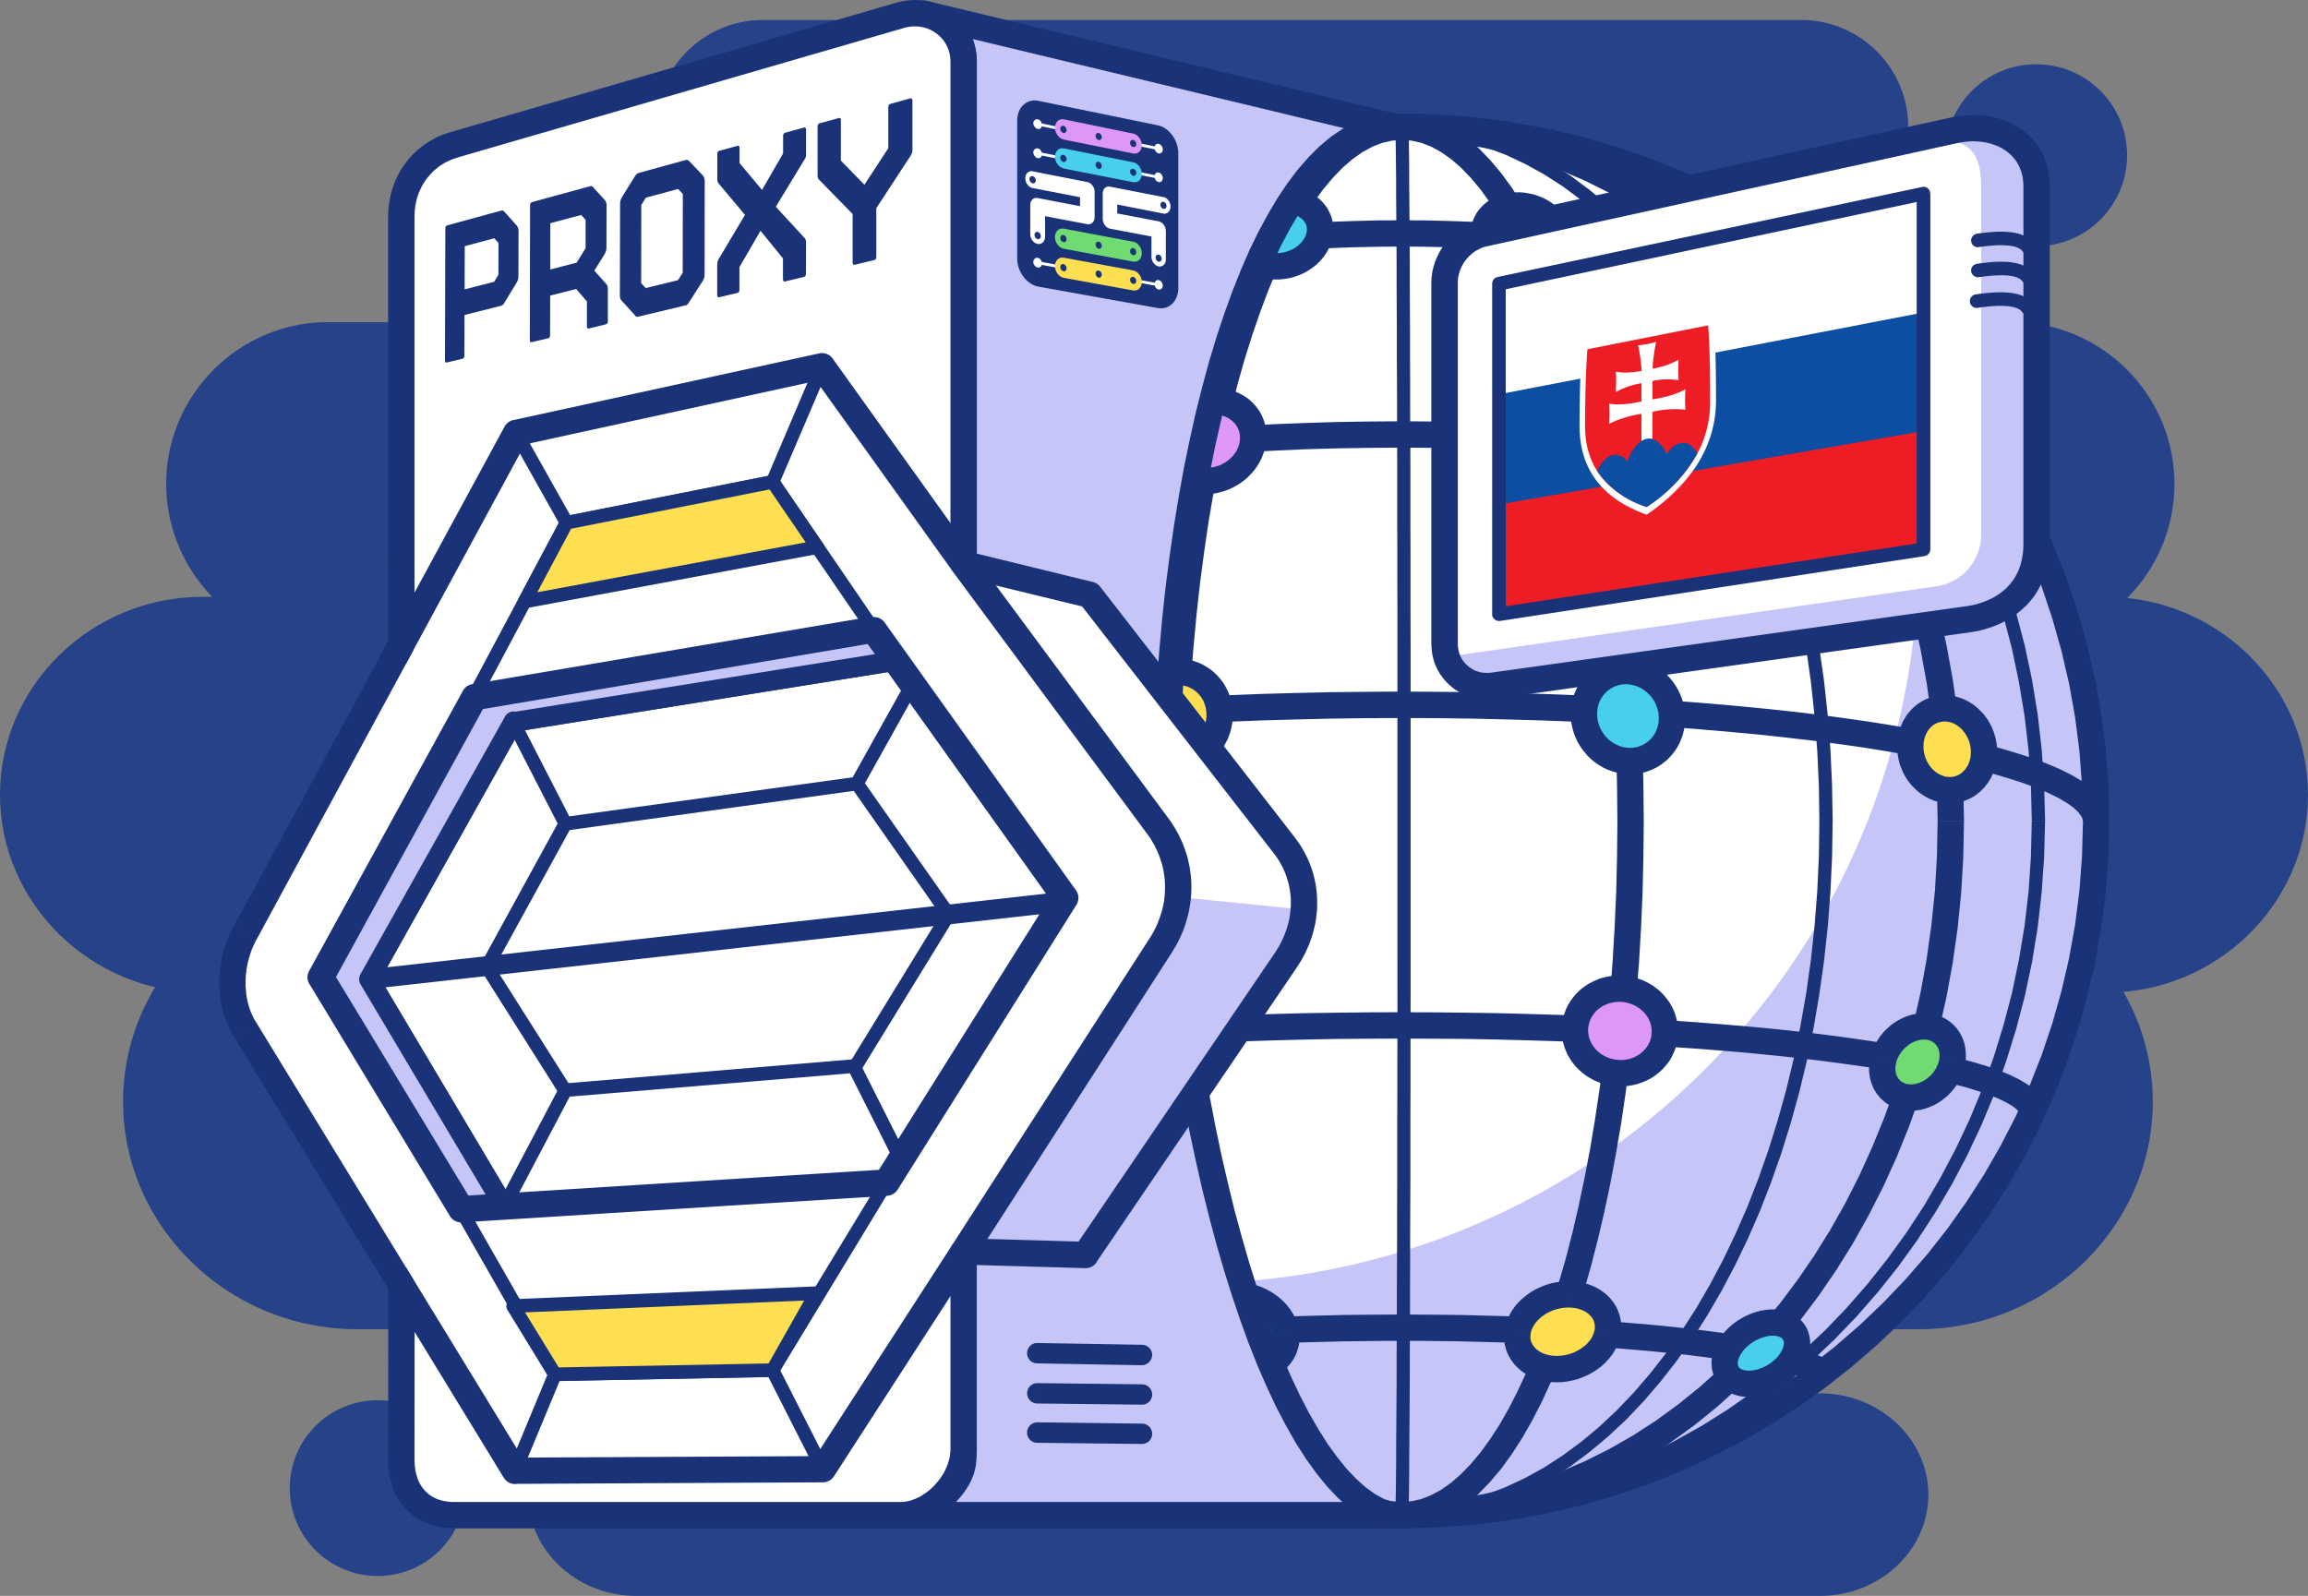 <svg xmlns="http://www.w3.org/2000/svg" xml:space="preserve" fill-rule="evenodd" clip-rule="evenodd" image-rendering="optimizeQuality" shape-rendering="geometricPrecision" text-rendering="geometricPrecision" viewBox="0 0 196.11 135.62"><rect x="0" y="0" width="196.11" height="135.62" fill="#808080" stroke="none"/><path fill="#264289" d="M54.06 118.41h100.59c5.06 0 9.2 3.87 9.2 8.61s-4.14 8.6-9.2 8.6H54.06c-5.05 0-9.19-3.87-9.19-8.6 0-4.74 4.14-8.61 9.19-8.61M30.37 74.29h132.64c10.95 0 19.91 8.7 19.91 19.33 0 10.64-8.96 19.34-19.91 19.34H30.37c-10.95 0-19.91-8.7-19.91-19.34s8.96-19.33 19.91-19.33M64.79 1.7h88.27c5 0 9.08 4.08 9.08 9.07v.01a9.1 9.1 0 0 1-9.08 9.07H64.79a9.1 9.1 0 0 1-9.07-9.07v-.01a9.1 9.1 0 0 1 9.07-9.07"/><path fill="#264289" d="M17.19 50.72h161.73c9.46 0 17.19 7.57 17.19 16.82s-7.73 16.82-17.19 16.82H17.19C7.74 84.36 0 76.79 0 67.54s7.74-16.82 17.19-16.82"/><path fill="#264289" d="M27.84 27.38h143.2c7.55 0 13.72 6.18 13.72 13.75 0 7.56-6.17 13.74-13.72 13.74H27.84a13.77 13.77 0 0 1-13.72-13.74c0-7.57 6.18-13.75 13.72-13.75"/><circle cx="173.01" cy="13.19" r="7.73" fill="#264289"/><circle cx="32.09" cy="126.46" r="7.47" fill="#264289"/><circle cx="119.11" cy="69.76" r="59" fill="#fff"/><path fill="#C6C5F7" d="M159.63 26.89a59 59 0 1 1-91.35 72.83 62 62 0 0 0 91.35-72.83"/><path fill="#1A3378" fill-rule="nonzero" d="m82.5 69.76.05-3.05.14-3.01.23-2.97.32-2.93.4-2.87.49-2.81.57-2.76.65-2.7.73-2.63.8-2.56.88-2.49.94-2.41 1.01-2.34 1.08-2.24 1.15-2.16 1.2-2.07 1.27-1.98 1.32-1.87 1.38-1.78 1.43-1.66 1.48-1.56 1.53-1.44 1.58-1.32 1.63-1.21 1.67-1.07 1.71-.95 1.74-.81 1.79-.67 1.81-.53 1.85-.39 1.88-.23 1.9-.08v1.12l-1.81.07-1.78.22-1.76.37-1.74.51-1.7.64-1.68.78-1.64.91-1.6 1.03-1.57 1.17-1.53 1.28-1.49 1.4-1.44 1.51-1.39 1.62-1.35 1.73-1.29 1.84-1.24 1.93-1.18 2.03-1.12 2.12-1.07 2.21-.99 2.29-.93 2.38-.86 2.45-.79 2.53-.72 2.59-.64 2.66-.57 2.72-.48 2.79-.4 2.83-.31 2.89-.23 2.94-.14 2.98-.05 3.01zm36.61 59.56-1.9-.08-1.88-.23-1.85-.39-1.81-.53-1.79-.67-1.74-.81-1.71-.95-1.67-1.07-1.63-1.21-1.58-1.32-1.53-1.44-1.48-1.56-1.43-1.67-1.38-1.77-1.32-1.87-1.27-1.98-1.2-2.07-1.15-2.16-1.08-2.24-1.01-2.34-.94-2.41-.88-2.49-.8-2.56-.73-2.63-.65-2.7-.57-2.76-.49-2.81-.4-2.88-.32-2.92-.23-2.97-.14-3.01-.05-3.06h1.12l.05 3.02.14 2.98.23 2.94.31 2.88.4 2.84.48 2.78.57 2.73.64 2.66.72 2.59.79 2.53.86 2.45.93 2.38.99 2.29 1.07 2.21 1.12 2.12 1.18 2.03 1.24 1.93 1.29 1.84 1.35 1.73 1.39 1.62 1.44 1.51 1.49 1.4 1.53 1.28 1.57 1.16 1.6 1.04 1.64.91 1.68.78 1.7.64 1.74.51 1.76.36 1.78.23 1.81.07z"/><path fill="#1A3378" fill-rule="nonzero" d="m64.45 69.76.07-3.06.22-3.02.34-2.98.48-2.93.61-2.88.74-2.82.86-2.77.97-2.7 1.1-2.64 1.2-2.57 1.32-2.49 1.42-2.42 1.52-2.33 1.62-2.25 1.72-2.16 1.8-2.07 1.9-1.97 1.98-1.88 2.07-1.77 2.14-1.66 2.22-1.55 2.29-1.43 2.36-1.32 2.42-1.19 2.48-1.07 2.54-.94 2.6-.8 2.64-.67 2.7-.52 2.74-.38 2.77-.23 2.82-.08v1.12l-2.75.07-2.72.23-2.68.37-2.63.51-2.59.65-2.54.79-2.48.92-2.43 1.04-2.37 1.17-2.31 1.29-2.24 1.41-2.17 1.51-2.1 1.63-2.02 1.74-1.95 1.83-1.86 1.94-1.77 2.02-1.69 2.12-1.59 2.21-1.49 2.29-1.39 2.37-1.29 2.45-1.19 2.52L69.79 47l-.96 2.66-.84 2.71-.73 2.78-.6 2.83-.47 2.88-.34 2.92-.2 2.97-.07 3.01zm54.66 59.56-2.82-.08-2.77-.23-2.74-.38-2.7-.52-2.64-.67-2.6-.8-2.54-.94-2.48-1.07-2.42-1.19-2.36-1.32-2.29-1.43-2.22-1.55-2.14-1.67-2.07-1.77-1.98-1.87-1.9-1.97-1.8-2.07-1.72-2.16-1.62-2.25-1.52-2.34-1.42-2.41-1.32-2.5-1.2-2.56-1.1-2.64-.97-2.7-.86-2.77-.74-2.82-.61-2.88-.48-2.93-.34-2.98-.22-3.02-.07-3.07h1.13l.07 3.01.2 2.97.34 2.93.47 2.88.6 2.83.73 2.77.84 2.72.96 2.66 1.07 2.59 1.19 2.52 1.29 2.44 1.39 2.38 1.49 2.29 1.59 2.2 1.69 2.12 1.77 2.03 1.86 1.94 1.95 1.83 2.02 1.74 2.1 1.62 2.17 1.52 2.24 1.41 2.31 1.29 2.37 1.17 2.43 1.04 2.48.92 2.54.78 2.59.66 2.63.51 2.68.37 2.72.23 2.75.07z"/><path fill="#1A3378" fill-rule="nonzero" d="M71.34 69.76h2.24l.06 3 .17 2.95.29 2.9.41 2.87.51 2.81.62 2.75.72 2.7.82 2.63.92 2.57 1.02 2.5 1.1 2.43 1.19 2.35 1.28 2.27 1.36 2.19 1.43 2.1 1.52 2.01 1.59 1.91 1.65 1.81 1.73 1.72 1.78 1.6 1.85 1.5 1.91 1.39 1.96 1.27 2.01 1.15 2.06 1.03 2.11.9 2.15.77 2.19.64 2.23.5 2.26.37 2.3.22 2.33.07v2.24l-2.47-.08-2.44-.23-2.41-.39-2.36-.53-2.33-.68-2.27-.82-2.23-.95-2.18-1.09-2.12-1.21-2.06-1.34-2-1.45-1.94-1.57-1.87-1.69-1.8-1.79-1.73-1.89-1.66-1.99-1.57-2.09-1.5-2.19-1.41-2.27-1.32-2.35-1.24-2.44-1.14-2.51-1.05-2.59-.95-2.66-.85-2.72-.74-2.78-.64-2.85-.53-2.9-.42-2.95-.3-2.99-.18-3.05zm47.77-60.11v2.24l-2.33.07-2.3.22-2.26.37-2.23.5-2.19.64-2.15.77-2.11.9-2.06 1.03-2.01 1.15-1.96 1.27-1.91 1.39-1.85 1.5-1.78 1.6-1.73 1.71-1.65 1.82L87 28.74l-1.52 2.01-1.43 2.1-1.36 2.19-1.28 2.27-1.19 2.35-1.1 2.43-1.02 2.5-.92 2.57-.82 2.63-.72 2.7-.62 2.75-.51 2.81-.41 2.86-.29 2.91-.17 2.95-.06 2.99h-2.24l.06-3.08.18-3.04.3-2.99.42-2.95.53-2.9.64-2.85.74-2.78.85-2.72.95-2.66 1.05-2.59 1.14-2.51 1.24-2.44 1.32-2.35 1.41-2.27 1.5-2.19 1.57-2.09 1.66-1.99 1.73-1.89 1.8-1.79 1.87-1.69 1.94-1.57 2-1.45 2.06-1.34 2.12-1.21 2.18-1.09 2.23-.95 2.27-.82 2.33-.68 2.36-.53 2.41-.39 2.44-.23z"/><path fill="#1A3378" fill-rule="nonzero" d="M166.88 69.76h-2.24l-.06-2.99-.17-2.95-.3-2.91-.4-2.86-.51-2.81-.62-2.75-.72-2.7-.83-2.63-.91-2.57-1.02-2.5-1.1-2.43-1.19-2.35-1.28-2.27-1.36-2.19-1.44-2.1-1.51-2.01-1.59-1.91-1.65-1.82-1.73-1.71-1.78-1.6-1.85-1.5-1.91-1.39-1.96-1.27-2.01-1.15-2.06-1.03-2.11-.9-2.15-.77-2.19-.64-2.23-.5-2.26-.37-2.3-.22-2.33-.07V9.65l2.47.08 2.44.23 2.41.39 2.36.53 2.32.68 2.28.82 2.23.95 2.18 1.09 2.12 1.21 2.06 1.34 2 1.45 1.94 1.57 1.87 1.69 1.8 1.79 1.73 1.89 1.66 1.99 1.57 2.09 1.5 2.19 1.41 2.27 1.32 2.35 1.24 2.44 1.14 2.51 1.05 2.59.95 2.66.85 2.72.74 2.78.64 2.85.53 2.9.42 2.95.3 2.99.18 3.04zm-47.77 60.12v-2.24l2.33-.07 2.3-.22 2.26-.37 2.23-.5 2.19-.64 2.15-.77 2.11-.9 2.06-1.03 2.01-1.15 1.96-1.27 1.91-1.39 1.85-1.5 1.78-1.6 1.73-1.72 1.65-1.81 1.59-1.91 1.51-2.01 1.44-2.1 1.36-2.19 1.28-2.27 1.19-2.35 1.1-2.43 1.02-2.5.91-2.57.83-2.63.72-2.7.62-2.75.51-2.81.4-2.87.3-2.9.17-2.95.06-3h2.24l-.06 3.08-.18 3.05-.3 2.99-.42 2.95-.53 2.9-.64 2.85-.74 2.78-.85 2.72-.95 2.66-1.05 2.59-1.14 2.51-1.24 2.44-1.32 2.35-1.41 2.27-1.5 2.19-1.57 2.09-1.66 1.99-1.73 1.89-1.8 1.79-1.87 1.69-1.94 1.57-2 1.45-2.06 1.34-2.12 1.21-2.18 1.09-2.23.95-2.28.82-2.32.68-2.36.53-2.41.39-2.44.23z"/><path fill="#1A3378" fill-rule="nonzero" d="M98.55 69.76h2.24l.03 3.02.07 2.98.12 2.93.17 2.89.22 2.83.26 2.78.3 2.73.35 2.65.38 2.6.43 2.52.46 2.45.5 2.37.54 2.29.57 2.2.6 2.11.64 2.02.66 1.92.69 1.82.72 1.72.75 1.6.76 1.5.79 1.37.81 1.25.82 1.13.83.99.84.86.84.73.84.59.84.46.83.32.83.19.83.06v2.24l-1.17-.09-1.15-.26-1.11-.43-1.08-.59-1.04-.72-1-.87-.97-.99-.93-1.12-.9-1.24-.87-1.35-.84-1.47-.81-1.57-.78-1.69-.75-1.79-.72-1.88-.69-1.99-.65-2.08-.62-2.16-.58-2.26-.55-2.34-.51-2.41-.47-2.5-.44-2.56-.39-2.64-.35-2.7-.31-2.76-.26-2.82-.22-2.87-.17-2.92-.13-2.98-.07-3.01zm20.56-60.11v2.24l-.83.06-.83.19-.83.32-.84.46-.84.59-.84.72-.84.87-.83.99-.82 1.13-.81 1.25-.79 1.37-.76 1.49-.75 1.61-.72 1.71-.69 1.83-.66 1.92-.64 2.02-.6 2.11-.57 2.2-.54 2.29-.5 2.37-.46 2.45-.43 2.52-.38 2.59-.35 2.66-.3 2.72-.26 2.78-.22 2.84-.17 2.89-.12 2.93-.07 2.98-.03 3.01h-2.24l.03-3.05.07-3.01.13-2.98.17-2.92.22-2.87.26-2.82.31-2.76.35-2.7.39-2.64.44-2.56.47-2.5.51-2.41.55-2.34.58-2.26.62-2.16.65-2.08.69-1.99.72-1.89.75-1.78.78-1.69.81-1.57.84-1.47.87-1.36.9-1.23.93-1.12.97-.99 1-.87 1.04-.72 1.08-.59 1.11-.43 1.15-.26zm20.56 60.11h-2.24l-.03-3.01-.07-2.98-.13-2.93-.17-2.89-.21-2.84-.26-2.78-.3-2.72-.35-2.66-.39-2.59-.42-2.52-.47-2.45-.5-2.37-.53-2.29-.57-2.2-.61-2.11-.63-2.02-.66-1.92-.7-1.83-.72-1.71-.74-1.61-.77-1.49-.78-1.37-.81-1.25-.82-1.13-.83-.99-.84-.87-.84-.72-.84-.59-.84-.46-.83-.32-.83-.19-.83-.06V9.65l1.17.09 1.15.26 1.11.43 1.08.59 1.04.72 1 .87.96.99.94 1.12.9 1.23.87 1.36.84 1.47.81 1.57.78 1.69.75 1.78.72 1.89.69 1.99.65 2.08.62 2.16.58 2.26.55 2.34.51 2.41.47 2.5.44 2.56.39 2.64.35 2.7.31 2.76.26 2.82.22 2.87.17 2.92.13 2.98.07 3.01zm-20.56 60.12v-2.24l.83-.06.83-.19.83-.33.84-.45.84-.59.84-.73.84-.86.83-.99.82-1.13.81-1.25.78-1.37.77-1.5.74-1.6.72-1.72.7-1.82.66-1.92.63-2.02.61-2.11.57-2.21.53-2.28.5-2.37.47-2.45.42-2.52.39-2.6.35-2.65.3-2.73.26-2.78.21-2.83.17-2.89.13-2.93.07-2.98.03-3.02h2.24l-.03 3.06-.07 3.01-.13 2.98-.17 2.92-.22 2.87-.26 2.82-.31 2.76-.35 2.7-.39 2.64-.44 2.56-.47 2.5-.51 2.41-.55 2.34-.58 2.26-.62 2.16-.65 2.08-.69 1.99-.72 1.88-.75 1.79-.78 1.69-.81 1.57-.84 1.47-.87 1.35-.9 1.24-.94 1.12-.96.99-1 .87-1.04.72-1.08.59-1.11.43-1.15.26z"/><path fill="#1A3378" fill-rule="nonzero" d="M119.11 58.77v2.25l-3.03.01-2.98.04-2.95.07-2.89.08-2.85.11-2.79.13-2.73.16-2.66.17-2.61.2-2.53.22-2.46.23-2.38.26-2.3.27-2.21.29-2.13.31-2.03.33-1.94.34-1.83.35-1.73.37-1.62.38-1.51.39-1.38.41-1.27.41-1.13.42-1.01.42-.86.43-.71.42-.56.4-.4.38-.25.32-.11.24-.03.18h-2.26l.13-.83.34-.76.51-.66.63-.6.76-.55.88-.52.99-.49 1.11-.47 1.23-.46 1.34-.43 1.45-.43 1.57-.4 1.67-.4 1.77-.37 1.87-.37 1.98-.34 2.06-.33 2.16-.31 2.24-.3 2.33-.28 2.4-.25 2.49-.24 2.55-.22 2.63-.2 2.68-.18 2.76-.15 2.81-.14 2.86-.11 2.92-.08 2.96-.07 3-.03zm60.13 10.99h-2.26l-.03-.18-.12-.24-.24-.32-.4-.38-.56-.4-.71-.42-.87-.43-1-.42-1.13-.42-1.27-.41-1.39-.41-1.5-.39-1.62-.38-1.73-.37-1.84-.35-1.93-.34-2.03-.33-2.13-.31-2.21-.29-2.3-.27-2.38-.26-2.46-.23-2.53-.22-2.61-.2-2.66-.17-2.74-.16-2.79-.13-2.84-.11-2.9-.08-2.94-.07-2.98-.04-3.03-.01v-2.25l3.04.02 3.01.03 2.96.07 2.92.08 2.86.11 2.81.14 2.75.15 2.69.18 2.63.2 2.55.22 2.49.24 2.4.25 2.33.28 2.24.3 2.16.31 2.06.33 1.98.34 1.87.37 1.77.37 1.67.4 1.57.4 1.45.43 1.34.43 1.23.46 1.11.47.99.49.88.52.76.55.63.6.51.66.34.76zM119.11 35.8v2.24l-2.69.02-2.65.04-2.62.07-2.58.11-2.54.13-2.49.15-2.45.19-2.39.2-2.34.24-2.28.25-2.21.28-2.16.31-2.09.32-2.02.35-1.94.36-1.87.39-1.79.4-1.7.43-1.63.44-1.53.45-1.43.47-1.35.49-1.24.49-1.14.51-1.03.51-.92.53-.8.52-.68.52-.57.51-.43.5-.32.48-.2.44-2.12-.75.37-.79.49-.75.62-.69.72-.67.83-.63.93-.61 1.03-.58 1.13-.57 1.22-.54 1.32-.53 1.41-.51 1.5-.49 1.58-.47 1.67-.45 1.76-.43 1.83-.42 1.91-.39 1.98-.38 2.05-.35 2.12-.33 2.19-.31 2.25-.28 2.31-.26 2.36-.24 2.42-.21 2.47-.18 2.52-.16 2.56-.13 2.61-.1 2.65-.08 2.68-.04zm56.26 12.75-2.14.67-.19-.44-.3-.47-.41-.5-.55-.51-.67-.53-.79-.52-.9-.53-1.02-.52-1.13-.51-1.24-.5-1.34-.49-1.43-.47-1.53-.46-1.62-.45-1.71-.42-1.79-.41-1.87-.39-1.95-.37-2.03-.35-2.09-.33-2.17-.31-2.22-.28-2.29-.26-2.35-.24-2.41-.21-2.45-.18-2.51-.16-2.55-.13-2.59-.1-2.64-.08-2.67-.04-2.71-.02V35.8l2.73.02 2.7.04 2.66.08 2.62.1 2.58.14 2.53.15 2.49.19 2.43.22 2.37.23 2.32.27 2.26.28 2.2.32 2.13.33 2.06.35 1.98.38 1.92.4 1.83.42 1.76.44 1.67.46 1.58.47 1.5.5 1.41.51 1.31.53 1.22.55 1.12.57 1.02.59.92.62.81.64.71.67.6.71.48.76zm-56.28-29.83v2.23l-2.01.02-1.98.04-1.95.07-1.93.1-1.91.13-1.87.15-1.85.18-1.81.2-1.78.23-1.74.25-1.7.28-1.66.29-1.63.32-1.57.34-1.54.37-1.48.38-1.44.4-1.39.42-1.33.43-1.28.46-1.22.47-1.17.49-1.1.5-1.05.51-.97.53-.91.53-.85.55-.77.56-.7.56-.63.57-.56.57-.47.57-1.78-1.37.59-.7.66-.68.74-.66.79-.64.87-.63.93-.6.99-.58 1.05-.57 1.11-.55 1.17-.53 1.22-.51 1.28-.49 1.34-.47 1.38-.46 1.43-.43 1.49-.41 1.53-.4 1.57-.37 1.62-.35 1.66-.32 1.7-.31 1.74-.28 1.78-.26 1.81-.23 1.85-.21 1.88-.18 1.91-.15 1.94-.13 1.96-.1 1.99-.07 2.01-.05zm46.03 12.34-1.78 1.37-.47-.57-.56-.57-.62-.57-.7-.56-.78-.56-.84-.55-.91-.54-.98-.52-1.04-.52-1.1-.5-1.17-.49-1.22-.47-1.28-.45-1.34-.44-1.38-.42-1.44-.4-1.49-.38-1.53-.36-1.58-.34-1.62-.32-1.67-.3-1.7-.28-1.74-.25-1.78-.23-1.81-.2-1.85-.18-1.87-.15-1.91-.13-1.93-.1-1.96-.07-1.98-.04-2-.02v-2.23l2.03.01 2.02.05 1.99.07 1.96.1 1.94.13 1.91.15 1.88.19 1.85.2 1.81.24 1.78.25 1.74.28 1.7.31 1.66.33 1.62.35 1.58.37 1.53.39 1.48.41 1.44.44 1.38.45 1.34.48 1.28.49 1.22.51 1.17.53 1.11.55 1.05.57.99.58.93.6.86.63.8.64.73.66.66.68zm-46.01 54.96v2.24l-2.75.01-2.72.02-2.67.05-2.64.07-2.58.08-2.54.1-2.48.12-2.43.13-2.36.15-2.31.16-2.23.18-2.17.19-2.09.21-2.01.22-1.94.23-1.84.25-1.77.25-1.66.27-1.58.28-1.47.28-1.37.3-1.27.31-1.15.31-1.03.32-.91.32-.79.32-.65.32-.5.3-.34.27-.2.2-.05.1h-2.24l.14-.77.35-.65.49-.54.6-.47.7-.42.79-.39.91-.37 1-.35 1.12-.34 1.21-.33 1.32-.32 1.42-.31 1.52-.29 1.61-.29 1.7-.27 1.79-.26 1.88-.25 1.95-.24 2.04-.22 2.11-.21 2.19-.19 2.26-.18 2.32-.17 2.38-.15 2.45-.13 2.5-.12 2.55-.1 2.6-.08 2.65-.07 2.69-.04 2.73-.03zm54.74 8.56h-2.24l-.06-.1-.19-.2-.34-.27-.51-.3-.64-.32-.79-.32-.91-.32-1.03-.32-1.16-.31-1.26-.31-1.37-.3-1.47-.28-1.58-.28-1.67-.27-1.76-.25-1.85-.25-1.93-.23-2.01-.22-2.09-.21-2.17-.19-2.23-.18-2.31-.16-2.36-.15-2.43-.13-2.48-.12-2.54-.1-2.59-.08-2.63-.07-2.67-.05-2.72-.02-2.75-.01v-2.24l2.77.01 2.73.03 2.69.04 2.65.07 2.6.08 2.55.1 2.5.12 2.45.13 2.38.15 2.32.17 2.26.18 2.18.19 2.12.21 2.03.22 1.96.24 1.88.25 1.79.26 1.7.27 1.61.29 1.52.29 1.42.31 1.31.32 1.22.33 1.12.34 1 .35.9.37.8.39.7.42.59.47.49.54.36.65zm-54.74 17.13v2.24h-1.67l-1.65.02-1.63.02-1.61.04-1.58.04-1.55.05-1.53.06-1.5.07-1.47.07-1.43.08-1.4.09-1.37.1-1.32.11-1.29.11-1.24.12-1.21.13-1.15.13-1.11.14-1.07.14-1.01.15-.96.15-.9.16-.85.17-.8.17-.73.17-.67.17-.6.18-.53.17-.46.18-.39.17-.29.16-.21.13-1.35-1.79.42-.27.46-.25.51-.22.56-.22.62-.2.67-.2.72-.19.79-.18.83-.18.89-.17.94-.16.99-.16 1.04-.16 1.09-.14 1.13-.14 1.18-.14 1.22-.13 1.27-.12 1.3-.11 1.34-.11 1.38-.1 1.42-.09 1.45-.09 1.48-.07 1.51-.07 1.55-.06 1.57-.05 1.59-.04 1.62-.04 1.64-.02 1.67-.01zm36.44 4.04-1.3 1.83-.22-.15-.32-.16-.39-.17-.48-.17-.54-.18-.61-.17-.68-.17-.73-.17-.8-.17-.85-.16-.91-.16-.96-.15-1.01-.15-1.06-.14-1.11-.14-1.16-.13-1.19-.12-1.25-.12-1.28-.11-1.32-.11-1.35-.09-1.4-.09-1.42-.08-1.46-.08-1.49-.07-1.52-.05-1.55-.05-1.57-.04-1.59-.04-1.62-.02-1.64-.02h-1.66v-2.24l1.67.01 1.65.01 1.63.02 1.61.04 1.59.04 1.56.05 1.53.06 1.5.06 1.48.08 1.44.08 1.41.09 1.37.1 1.34.11 1.3.11 1.26.12 1.22.13 1.17.13 1.13.14 1.09.14 1.04.15.99.16.94.17.89.17.84.17.78.18.73.19.68.19.62.2.57.21.52.23.47.23z"/><path fill="#47CFED" d="M138.33 57.03a4 4 0 0 1 3.74 4 3.6 3.6 0 0 1-3.74 3.64 4 4 0 0 1-3.74-4 3.57 3.57 0 0 1 3.74-3.64"/><path fill="#1A3378" fill-rule="nonzero" d="M143.19 61.03h-2.24l-.01-.14-.01-.14-.01-.14-.03-.14-.03-.13-.03-.13-.05-.13-.05-.13-.05-.12-.06-.13-.06-.12-.08-.11-.07-.11-.08-.11-.09-.11-.09-.1-.09-.09-.1-.09-.1-.09-.11-.08-.11-.08-.11-.07-.11-.07-.12-.06-.12-.05-.13-.05-.12-.04-.13-.04-.13-.03-.13-.02-.13-.02-.14-.01.11-2.23.25.01.25.03.24.05.24.05.23.07.23.08.23.08.22.1.21.11.21.12.2.13.19.13.19.15.18.15.17.16.17.17.16.18.15.18.14.19.13.2.12.2.12.21.1.22.1.22.09.22.07.23.06.24.06.24.04.24.03.25.02.25zm-4.92 4.75.11-2.23h.27l.12-.01.13-.02.13-.02.12-.03.12-.04.11-.04.11-.05.11-.05.11-.06.1-.06.1-.07.1-.07.09-.08.09-.08.08-.08.09-.1.07-.09.07-.1.07-.1.06-.11.06-.11.05-.12.05-.11.04-.13.03-.12.03-.13.03-.13.01-.14.01-.13.01-.14h2.24l-.01.25-.02.25-.03.24-.04.24-.06.24-.06.24-.08.22-.09.22-.09.22-.11.21-.12.21-.13.19-.14.19-.14.19-.16.17-.16.17-.17.16-.18.14-.19.15-.19.13-.2.12-.21.11-.21.1-.22.09-.22.08-.23.07-.23.05-.24.05-.24.03-.25.02-.25.01zm-4.8-5.11h2.24v.14l.01.14.02.14.02.14.03.13.04.13.04.13.05.13.05.12.06.13.07.12.07.11.07.11.08.11.09.11.09.1.09.09.1.1.1.08.11.08.11.08.11.07.12.07.12.06.12.05.12.05.12.04.13.04.13.03.13.02.13.02.14.01-.11 2.23-.25-.01-.24-.03-.25-.05-.23-.05-.24-.07-.23-.08-.22-.08-.22-.1-.22-.11-.2-.12-.21-.13-.19-.13-.19-.15-.18-.15-.17-.16-.17-.17-.15-.18-.15-.18-.14-.19-.14-.2-.12-.2-.12-.21-.1-.22-.1-.22-.08-.22-.08-.23-.06-.24-.06-.24-.04-.24-.03-.25-.02-.25zm4.91-4.75-.11 2.23h-.26l-.13.01-.13.02-.12.02-.12.03-.12.04-.12.04-.11.05-.11.05-.11.06-.1.06-.1.07-.1.07-.09.08-.09.08-.08.08-.08.1-.08.09-.07.1-.07.1-.06.11-.06.11-.05.12-.04.11-.05.13-.03.12-.03.13-.02.13-.02.14-.01.13v.14h-2.24v-.25l.02-.25.03-.24.04-.24.06-.24.06-.23.08-.23.09-.22.1-.22.11-.21.11-.21.13-.19.14-.19.14-.19.16-.17.16-.17.17-.15.18-.15.19-.14.19-.14.2-.12.21-.11.21-.1.22-.09.22-.08.23-.07.24-.05.24-.05.24-.03.24-.02.25-.01z"/><path fill="#70DB70" d="M134.51 34.07a4.1 4.1 0 0 1 4.42 2.89c.48 1.86-.72 3.57-2.68 3.82a4.1 4.1 0 0 1-4.41-2.89c-.48-1.85.72-3.56 2.67-3.82"/><path fill="#1A3378" fill-rule="nonzero" d="m140.01 36.75-2.17.43-.03-.12-.04-.11-.04-.11-.05-.1-.06-.11-.06-.1-.06-.1-.07-.1-.08-.1-.08-.09-.08-.09-.09-.09-.1-.08-.09-.08-.1-.07-.11-.08-.11-.06-.11-.07-.11-.06-.12-.05-.12-.05-.12-.04-.12-.04-.13-.04-.12-.02-.13-.03-.13-.01-.13-.01-.13-.01h-.13l-.13.01-.13.01-.43-2.22.23-.03.24-.01h.23l.24.01.23.02.23.03.23.04.23.05.23.06.22.07.21.07.22.09.21.1.2.11.2.11.2.12.19.13.18.14.18.15.17.15.17.16.16.17.15.18.14.18.14.19.13.2.11.2.11.21.1.21.09.23.08.22zm-3.54 5.15-.43-2.23.12-.02.13-.03.12-.03.11-.03.12-.04.1-.05.11-.05.09-.06.1-.06.09-.06.08-.06.08-.08.08-.07.07-.08.07-.08.06-.08.06-.09.05-.08.04-.09.05-.1.03-.09.03-.1.03-.1.02-.1.02-.1.01-.1v-.22l-.01-.1-.01-.11-.02-.12-.03-.11 2.17-.43.06.23.04.24.03.23.01.23.01.23-.01.22-.02.22-.04.22-.04.22-.06.21-.06.2-.08.21-.09.19-.1.19-.11.19-.11.18-.13.17-.14.16-.14.16-.15.15-.17.14-.17.13-.17.13-.19.11-.19.11-.2.1-.21.09-.21.08-.22.07-.22.05-.23.05zm-5.72-3.8 2.17-.42.04.11.04.11.04.11.05.11.05.1.06.11.07.1.07.1.07.09.08.09.09.09.09.09.09.08.1.08.1.08.1.07.11.07.11.06.12.06.11.05.12.05.12.05.13.04.12.03.13.03.13.02.12.02.13.01h.26l.13-.01.14-.01.43 2.23-.24.02-.23.01-.24.01-.24-.01-.23-.02-.23-.03-.23-.04-.23-.05-.22-.06-.22-.07-.22-.08-.21-.09-.21-.09-.21-.11-.2-.11-.19-.13-.19-.13-.19-.14-.18-.14-.17-.16-.16-.16-.16-.17-.16-.17-.14-.19-.13-.19-.13-.19-.12-.21-.11-.2-.1-.22-.09-.22-.07-.23zm3.55-5.14.43 2.22-.13.02-.12.03-.12.03-.12.04-.11.04-.11.05-.1.05-.1.05-.09.06-.09.06-.09.07-.08.07-.08.07-.07.08-.06.08-.06.08-.06.09-.05.09-.05.09-.04.09-.04.1-.03.09-.02.1-.03.1-.01.1-.01.11v.32l.02.11.02.11.02.12-2.17.42-.05-.23-.04-.23-.03-.23-.02-.23v-.23l.01-.22.02-.23.03-.22.05-.21.05-.21.07-.21.08-.2.08-.2.1-.19.11-.18.12-.18.12-.17.14-.17.15-.15.15-.15.16-.14.17-.14.18-.12.18-.12.2-.11.2-.09.2-.09.21-.08.22-.07.22-.06.23-.04z"/><path fill="#DD97F7" d="M137.6 84.02c2.11.01 3.84 1.62 3.87 3.61.02 1.98-1.67 3.58-3.78 3.57s-3.84-1.63-3.87-3.61 1.67-3.58 3.78-3.57"/><path fill="#1A3378" fill-rule="nonzero" d="m142.59 87.62-2.25.01v-.12l-.01-.12-.02-.12-.02-.12-.03-.12-.04-.11-.04-.12-.05-.11-.05-.11-.06-.1-.07-.11-.07-.1-.07-.1-.08-.09-.09-.09-.09-.09-.1-.09-.09-.08-.11-.07-.11-.07-.11-.07-.11-.06-.12-.06-.12-.05-.13-.05-.13-.04-.13-.04-.13-.02-.14-.03-.14-.02-.14-.01h-.14V82.9l.25.01.24.02.25.03.24.04.24.05.23.06.23.08.22.08.22.09.21.11.21.11.2.12.2.13.18.14.19.14.17.16.17.16.15.17.15.18.14.18.14.19.12.2.11.2.11.21.09.22.08.22.07.23.06.23.05.23.04.24.02.24zm-4.9 4.7v-2.24h.14l.14-.01.14-.02.14-.02.13-.03.13-.03.12-.04.13-.05.12-.05.11-.06.11-.06.11-.06.11-.07.1-.08.09-.07.1-.09.08-.08.08-.09.08-.09.07-.1.07-.1.06-.1.05-.1.06-.11.04-.11.04-.11.03-.11.03-.12.02-.12.01-.12.01-.12v-.13l2.25-.01v.24l-.02.24-.03.24-.04.24-.06.23-.06.23-.08.22-.09.21-.1.21-.1.21-.12.2-.13.19-.14.18-.15.18-.15.17-.17.16-.17.16-.18.14-.18.14-.19.13-.2.12-.21.11-.21.1-.22.09-.22.08-.23.08-.23.06-.24.05-.24.04-.24.03-.25.01zm-4.99-4.72 2.24-.02.01.13.01.12.02.12.02.12.03.12.04.11.04.11.05.12.05.1.06.11.06.1.08.11.07.09.08.1.09.09.09.09.09.08.1.08.1.08.11.07.11.07.12.06.12.06.12.05.13.05.12.04.13.03.14.03.14.03.13.01.14.01.15.01v2.24l-.25-.01-.25-.02-.24-.03-.24-.04-.24-.05-.23-.07-.23-.07-.22-.08-.22-.09-.22-.11-.2-.11-.21-.12-.19-.13-.19-.14-.18-.14-.17-.16-.17-.16-.16-.17-.15-.18-.14-.18-.13-.19-.12-.2-.12-.2-.1-.21-.09-.22-.09-.22-.07-.23-.06-.23-.05-.23-.03-.24-.02-.24zm4.9-4.7v2.24h-.15l-.14.01-.13.02-.14.02-.13.03-.13.03-.13.04-.12.05-.12.05-.12.05-.11.06-.11.07-.1.07-.1.07-.1.08-.09.08-.09.09-.08.09-.07.09-.07.1-.07.1-.06.1-.06.1-.05.11-.04.11-.04.11-.03.11-.03.12-.02.12-.02.12-.01.12v.12l-2.24.02v-.24l.02-.25.03-.24.04-.23.05-.23.07-.23.08-.22.08-.22.1-.21.11-.2.12-.2.13-.19.14-.18.14-.18.16-.17.16-.16.17-.16.18-.14.19-.14.19-.13.2-.12.21-.11.21-.1.21-.09.23-.09.23-.07.23-.06.23-.05.24-.04.25-.03.25-.01z"/><path fill="#FFDF52" d="M128.3 17.52c1.72-.32 3.58.65 4.16 2.16s-.33 3-2.05 3.31-3.58-.65-4.16-2.16.33-3 2.05-3.31"/><path fill="#1A3378" fill-rule="nonzero" d="m133.51 19.28-2.1.8-.03-.08-.04-.08-.05-.09-.05-.08-.05-.08-.06-.08-.07-.08-.07-.08-.07-.07-.08-.07-.08-.07-.09-.07-.09-.07-.09-.06-.1-.06-.1-.05-.11-.05-.1-.05-.11-.04-.11-.04-.11-.03-.11-.04-.12-.02-.11-.02-.11-.02-.12-.01-.11-.01h-.23l-.11.01-.11.01-.12.02-.41-2.2.22-.04.21-.02.21-.01.21-.01h.21l.21.02.21.02.2.03.21.04.2.04.2.05.19.07.19.06.19.08.19.08.18.09.18.1.18.11.17.11.16.12.16.12.16.13.15.14.14.15.14.15.13.16.12.16.12.17.11.18.1.18.09.19zm-2.9 4.81-.41-2.2.11-.02.1-.03.1-.03.09-.03.09-.04.08-.04.08-.04.07-.04.07-.05.06-.05.06-.05.06-.05.05-.06.04-.05.04-.06.04-.06.04-.05.03-.06.02-.06.02-.06.02-.07.02-.06.01-.07.01-.06v-.22l-.01-.07-.01-.08-.02-.08-.03-.08-.03-.09 2.1-.8.07.2.06.2.05.2.03.21.03.2.01.2v.2l-.01.2-.03.2-.03.2-.05.19-.05.19-.07.18-.08.18-.09.18-.1.17-.11.16-.11.16-.13.15-.13.14-.15.14-.15.13-.15.12-.17.11-.17.11-.18.1-.18.08-.19.08-.2.07-.2.07-.21.05zm-5.41-2.87 2.09-.79h.01l.03.08.04.08.05.09.05.08.05.08.06.08.07.08.07.08.07.07.08.07.08.07.09.07.09.07.09.06.1.05.1.06.1.05.11.05.11.04.11.04.11.03.11.04.11.02.12.02.11.02.12.01.11.01h.23l.11-.01.11-.01.11-.02.41 2.2-.21.04-.21.02-.21.01-.21.01h-.21l-.21-.02-.21-.02-.21-.03-.2-.04-.2-.04-.2-.06-.19-.06-.2-.07-.19-.07-.18-.08-.19-.1-.17-.09-.18-.11-.17-.11-.16-.12-.16-.12-.16-.13-.15-.14-.14-.15-.14-.15-.13-.16-.13-.16-.11-.17-.11-.18-.1-.18-.09-.19zm2.89-4.8.41 2.2h.01l-.11.02-.1.03-.1.03-.09.03-.09.04-.08.04-.08.04-.07.05-.07.04-.06.05-.06.05-.06.05-.05.06-.04.05-.05.06-.03.05-.04.06-.03.06-.02.06-.03.06-.02.07-.01.06-.01.07-.01.06v.07l-.01.07.01.08.01.07.01.08.02.08.03.08.02.09-2.09.79-.07-.19-.06-.2-.05-.2-.03-.21-.03-.2-.01-.2v-.2l.01-.2.02-.2.04-.2.04-.19.06-.19.07-.18.08-.18.09-.18.09-.17.11-.16.12-.16.13-.15.13-.14.14-.14.16-.13.15-.12.17-.11.17-.11.18-.09.18-.09.19-.08.2-.07.2-.07.2-.05z"/><path fill="#1A3378" fill-rule="nonzero" d="M179.23 69.76h-2.24l-.08-2.98-.22-2.93-.37-2.9-.51-2.85-.65-2.8-.78-2.75-.9-2.69-1.04-2.62-1.16-2.57-1.28-2.49-1.39-2.43-1.51-2.34-1.61-2.27-1.72-2.19-1.82-2.1-1.92-2.01-2.01-1.92-2.1-1.82-2.18-1.71-2.27-1.62-2.35-1.5-2.42-1.4-2.5-1.28-2.56-1.15-2.63-1.04-2.69-.91-2.75-.78-2.8-.65-2.84-.51-2.9-.36-2.94-.23-2.98-.07V9.65l3.09.08 3.05.23 3.01.38 2.96.53 2.91.67 2.86.81 2.79.95 2.73 1.07 2.66 1.21 2.6 1.32 2.51 1.45 2.44 1.57 2.36 1.67 2.27 1.79 2.18 1.89 2.09 1.99 1.99 2.08 1.89 2.18 1.78 2.28 1.68 2.35 1.56 2.44 1.45 2.52 1.33 2.59 1.2 2.66 1.08 2.73.94 2.8.81 2.85.67 2.91.53 2.96.39 3.01.23 3.05zm-60.12 60.12v-2.24l2.98-.07 2.94-.23 2.9-.37 2.84-.5 2.8-.65 2.75-.78 2.69-.91 2.63-1.04 2.56-1.16 2.5-1.27 2.42-1.4 2.35-1.5 2.27-1.62 2.18-1.71 2.1-1.82 2.01-1.92 1.92-2.01 1.82-2.1 1.72-2.19 1.61-2.27 1.51-2.35 1.39-2.42 1.28-2.49 1.16-2.57 1.04-2.63.9-2.68.78-2.75.65-2.8.51-2.85.37-2.9.22-2.94.08-2.98h2.24l-.08 3.1-.23 3.05-.39 3.01-.53 2.96-.67 2.91-.81 2.85-.94 2.79-1.08 2.73-1.2 2.67-1.33 2.59-1.45 2.52-1.56 2.44-1.68 2.35-1.78 2.27-1.89 2.19-1.99 2.08-2.09 1.99-2.18 1.89-2.27 1.79-2.36 1.67-2.44 1.57-2.51 1.44-2.6 1.33-2.66 1.21-2.73 1.07-2.79.95-2.86.81-2.91.67-2.96.53-3.01.38-3.05.23zM58.99 69.76h2.24l.08 2.98.22 2.94.37 2.9.51 2.85.64 2.8.78 2.75.91 2.68 1.04 2.63 1.16 2.57 1.28 2.49 1.39 2.42 1.51 2.35 1.61 2.27 1.72 2.19 1.82 2.1 1.91 2.01 2.01 1.92 2.1 1.82 2.19 1.71 2.27 1.62 2.35 1.5 2.42 1.4 2.5 1.27 2.56 1.16 2.63 1.04 2.69.91 2.74.78 2.8.65 2.85.5 2.9.37 2.94.23 2.98.07v2.24l-3.09-.08-3.06-.23-3-.38-2.97-.53-2.9-.67-2.86-.81-2.79-.95-2.73-1.07-2.66-1.21-2.6-1.33-2.51-1.44-2.44-1.57-2.36-1.67-2.27-1.79-2.18-1.89-2.09-1.99-1.99-2.08-1.89-2.19-1.78-2.27-1.68-2.35-1.56-2.44-1.45-2.52-1.33-2.59-1.2-2.67-1.08-2.73-.94-2.79-.81-2.85-.68-2.91-.52-2.96-.39-3.01-.23-3.05zm60.12-60.11v2.24l-2.98.07-2.94.23-2.9.36-2.85.51-2.8.65-2.74.78-2.69.91-2.63 1.04-2.56 1.15-2.5 1.28-2.42 1.4-2.35 1.5-2.27 1.62-2.19 1.71-2.1 1.82-2.01 1.92-1.91 2.01-1.82 2.1-1.72 2.19-1.61 2.27-1.51 2.34-1.39 2.43-1.28 2.49-1.16 2.57-1.04 2.62-.91 2.69-.78 2.75-.64 2.8-.51 2.85-.37 2.9-.22 2.93-.08 2.98h-2.24l.08-3.09.23-3.05.39-3.01.52-2.96.68-2.91.81-2.85.94-2.8 1.08-2.73 1.2-2.66 1.33-2.59 1.45-2.52 1.56-2.44 1.68-2.35 1.78-2.28 1.89-2.18 1.99-2.08 2.09-1.99 2.18-1.89 2.27-1.79 2.36-1.67 2.44-1.57 2.51-1.45 2.6-1.32 2.66-1.21 2.73-1.07 2.79-.95 2.86-.81 2.9-.67 2.97-.53 3-.38 3.06-.23z"/><path fill="#FFDF52" d="M133.28 110c2.11 0 3.6 1.42 3.32 3.17-.28 1.76-2.21 3.18-4.32 3.18s-3.6-1.43-3.33-3.18c.28-1.75 2.22-3.17 4.33-3.17"/><path fill="#1A3378" fill-rule="nonzero" d="m137.71 113.35-2.21-.35.01-.1v-.27l-.01-.08-.02-.09-.02-.07-.02-.08-.03-.08-.03-.07-.04-.08-.05-.07-.05-.07-.05-.07-.06-.07-.07-.06-.07-.07-.07-.06-.09-.06-.08-.06-.1-.05-.1-.05-.1-.05-.11-.04-.12-.04-.12-.04-.12-.03-.13-.03-.14-.02-.14-.01-.14-.01h-.15v-2.24h.24l.24.02.24.02.23.04.23.04.22.06.22.06.22.08.2.08.21.09.19.1.2.11.18.13.18.12.17.14.16.15.15.15.14.16.14.18.12.17.12.19.1.19.09.2.08.21.07.21.05.21.04.22.03.23.01.22v.23l-.02.23zm-5.43 4.12v-2.24l.15-.01.15-.01.14-.01.15-.02.15-.03.15-.03.14-.04.14-.05.14-.04.14-.06.13-.06.13-.06.12-.07.12-.07.12-.08.11-.08.11-.08.11-.08.09-.09.1-.09.08-.1.08-.09.08-.1.07-.09.06-.1.05-.1.05-.1.04-.1.04-.1.03-.1.03-.1.02-.09 2.21.35-.05.23-.05.22-.07.22-.08.21-.09.21-.1.2-.11.2-.12.19-.13.18-.14.18-.15.17-.15.17-.16.16-.17.15-.17.14-.18.14-.19.13-.19.12-.2.12-.2.11-.2.1-.22.09-.21.09-.22.08-.23.07-.22.06-.24.05-.23.05-.24.03-.24.03-.24.01zm-4.43-4.47 2.21.35-.01.09-.01.1v.17l.01.09.02.08.02.08.02.08.03.07.04.08.04.07.04.07.05.07.06.07.06.07.06.07.07.06.08.06.08.06.09.06.09.05.1.06.11.04.11.05.11.04.12.03.13.03.13.03.13.02.14.01.15.01.15.01v2.24l-.25-.01-.24-.01-.23-.03-.24-.04-.22-.04-.23-.06-.22-.06-.21-.07-.21-.09-.2-.09-.2-.1-.19-.11-.19-.12-.17-.13-.17-.14-.16-.14-.16-.16-.14-.16-.13-.17-.13-.18-.11-.19-.11-.19-.09-.2-.08-.2-.06-.21-.06-.22-.04-.22-.02-.22-.02-.23v-.22l.02-.23zm5.43-4.12v2.24h-.15l-.15.01-.15.01-.15.03-.15.02-.14.04-.14.03-.15.05-.14.05-.13.05-.13.06-.13.06-.13.07-.12.07-.12.08-.11.08-.11.08-.1.09-.1.09-.09.09-.09.09-.08.09-.07.1-.07.1-.06.1-.06.1-.05.09-.04.1-.04.1-.03.1-.02.1-.02.1-2.21-.35.04-.23.06-.23.07-.21.07-.22.1-.21.1-.2.11-.2.12-.19.13-.18.13-.18.15-.17.15-.16.16-.16.17-.15.18-.15.18-.14.18-.13.19-.12.2-.12.2-.11.21-.1.21-.09.22-.09.22-.08.22-.07.23-.06.23-.05.23-.04.24-.04.24-.02.24-.02z"/><path fill="#47CFED" d="M146.03 20.88c1.35-.27 3.31.56 4.39 1.85s.86 2.55-.49 2.82c-1.34.27-3.31-.56-4.38-1.85-1.08-1.29-.86-2.56.48-2.82"/><path fill="#1A3378" fill-rule="nonzero" d="m151.28 22.01-1.72 1.43-.08-.08-.08-.09-.09-.09-.09-.09-.09-.08-.1-.09-.11-.08-.1-.07-.11-.08-.11-.07-.12-.07-.11-.07-.12-.06-.12-.06-.12-.06-.12-.05-.12-.05-.12-.05-.12-.04-.12-.03-.11-.03-.12-.03-.11-.02-.11-.02-.1-.02-.11-.01h-.09l-.1-.01-.08.01h-.08l-.08.01-.07.01-.44-2.19.19-.03.18-.03.19-.01h.38l.18.01.19.02.18.02.19.03.18.04.19.05.18.05.18.05.18.07.18.06.18.07.18.08.17.08.18.09.17.09.17.1.16.1.17.11.16.11.16.12.15.12.15.13.15.13.15.13.13.14.14.15zm-1.13 4.64-.43-2.2.06-.01.05-.02.04-.01.04-.02.02-.01.02-.01.02-.01v-.01h.01v-.03l.01-.02-.01-.02v-.07l-.01-.05-.02-.05-.01-.05-.03-.07-.03-.06-.04-.07-.04-.08-.05-.08-.05-.08-.07-.09-.07-.09 1.72-1.43.12.15.12.16.11.15.1.16.09.16.08.17.07.16.07.17.06.17.04.18.04.17.03.18.01.18v.18l-.01.18-.02.18-.04.18-.05.18-.07.17-.08.17-.1.16-.11.16-.12.14-.13.13-.15.12-.15.11-.16.1-.17.09-.17.07-.17.06-.18.06zm-5.46-2.23 1.72-1.44.07.09.09.09.08.09.09.09.1.08.1.08.1.08.11.08.11.08.11.07.11.07.12.07.12.06.12.06.12.06.12.05.12.05.12.04.11.04.12.04.12.03.11.03.12.02.1.02.11.01.1.01.1.01h.18l.08-.01.08-.01.07-.01.43 2.2-.18.03-.19.02-.19.02h-.37l-.18-.01-.19-.02-.19-.03-.18-.03-.19-.04-.18-.04-.18-.05-.18-.06-.19-.06-.18-.07-.17-.07-.18-.08-.18-.08-.17-.09-.17-.09-.17-.1-.17-.1-.16-.1-.16-.12-.16-.11-.16-.13-.15-.12-.15-.13-.14-.14-.14-.14-.13-.14zm1.12-4.64.44 2.19-.06.02-.05.01-.05.02-.03.01-.03.02-.02.01-.01.01h-.01v.01l-.01.01v.09l.01.04.01.04.01.05.02.06.02.06.03.07.04.07.04.08.05.08.06.08.06.08.08.09-1.72 1.44-.13-.15-.11-.16-.11-.16-.1-.16-.09-.16-.08-.16-.08-.17-.06-.17-.06-.17-.05-.17-.04-.17-.02-.18-.02-.18v-.18l.01-.18.03-.18.03-.19.06-.17.06-.18.09-.17.09-.16.11-.15.13-.15.13-.13.14-.12.16-.11.15-.09.17-.09.17-.07.18-.07.18-.05z"/><path fill="#47CFED" d="M150.47 112.4c1.63-.08 2.57 1.02 2.1 2.46s-2.18 2.66-3.81 2.74c-1.63.07-2.57-1.03-2.1-2.47a4.5 4.5 0 0 1 3.81-2.73"/><path fill="#1A3378" fill-rule="nonzero" d="m153.63 115.21-2.12-.7v-.01l.02-.07.02-.08.01-.06.01-.07.01-.05v-.05l-.01-.05v-.05l-.01-.04-.01-.03-.01-.03-.01-.03-.01-.03-.02-.02-.02-.03-.02-.03-.02-.02-.02-.02-.03-.03-.04-.02-.03-.03-.05-.02-.04-.02-.06-.02-.06-.03-.06-.01-.07-.02-.08-.01-.08-.01-.09-.01h-.2l-.11-2.23.2-.01.19.01.2.01.19.02.19.04.19.04.18.05.18.06.17.07.17.08.16.09.16.1.15.11.15.12.13.13.13.14.11.14.11.16.1.16.08.17.07.17.06.18.05.19.03.18.03.19.01.19v.19l-.02.19-.02.19-.04.19-.04.2zm-4.81 3.5-.11-2.23.1-.01.11-.01.11-.02.11-.02.11-.02.11-.03.11-.04.11-.04.12-.04.11-.05.11-.06.11-.05.11-.06.1-.06.11-.07.1-.07.1-.07.09-.08.09-.08.09-.08.09-.08.07-.08.08-.09.07-.09.07-.08.06-.09.05-.08.05-.09.05-.09.04-.08.03-.08.03-.08 2.12.7-.07.19-.07.18-.09.18-.09.17-.09.17-.11.17-.11.15-.12.16-.12.15-.13.14-.14.15-.14.13-.14.13-.15.13-.15.12-.16.12-.16.11-.16.11-.17.1-.17.09-.18.09-.17.09-.18.07-.19.08-.18.06-.19.06-.2.05-.19.05-.19.04-.2.03-.2.02zm-3.22-3.93 2.12.71-.02.08-.02.07-.01.06-.01.07v.16l.01.04v.04l.01.03.01.03.02.03.01.03.01.03.02.02.02.03.02.02.03.03.03.02.03.03.04.02.04.02.05.02.05.03.06.02.07.01.07.02.08.01.08.01.09.01h.2l.11 2.23-.2.01-.2-.01-.19-.01-.2-.02-.19-.03-.18-.05-.19-.05-.17-.06-.18-.07-.17-.08-.16-.09-.16-.1-.15-.11-.14-.12-.14-.13-.12-.14-.12-.14-.11-.16-.09-.16-.08-.17-.08-.17-.06-.18-.04-.18-.04-.19-.02-.19-.01-.19v-.19l.01-.19.03-.19.03-.19.05-.19zm4.82-3.5.11 2.23-.11.01-.1.01-.11.02-.11.02-.11.03-.12.03-.11.03-.11.04-.11.05-.11.04-.12.06-.11.05-.1.06-.11.07-.1.06-.1.07-.1.08-.1.07-.09.08-.09.08-.08.08-.08.09-.08.08-.07.09-.06.08-.06.09-.06.09-.05.08-.04.09-.04.08-.04.09-.03.08-2.12-.71.07-.19.08-.18.08-.18.09-.17.1-.17.11-.16.11-.16.11-.16.13-.15.13-.14.13-.14.14-.14.14-.13.15-.13.15-.12.16-.11.16-.12.17-.1.16-.1.18-.1.17-.09.18-.08.18-.08.18-.07.19-.07.19-.06.19-.05.19-.05.2-.03.19-.03.21-.03z"/><path fill="#70DB70" d="M163.48 87.22c1.63 0 2.7 1.36 2.39 3.03a3.75 3.75 0 0 1-3.5 3.02c-1.62 0-2.69-1.35-2.39-3.02a3.8 3.8 0 0 1 3.5-3.03"/><path fill="#1A3378" fill-rule="nonzero" d="m166.97 90.45-2.2-.4.01-.11.02-.09v-.28l-.01-.09-.01-.08-.02-.08-.02-.07-.02-.08-.03-.07-.03-.06-.03-.06-.03-.06-.04-.06-.04-.05-.04-.06-.05-.04-.05-.05-.05-.04-.05-.04-.05-.04-.06-.03-.07-.03-.06-.03-.07-.03-.07-.02-.08-.02-.08-.01-.08-.02h-.09l-.09-.01V86.1l.21.01.21.02.2.02.2.04.2.05.19.06.19.07.18.08.18.09.17.1.16.11.16.11.15.13.14.13.13.15.13.14.11.16.11.16.1.17.09.18.08.18.07.18.06.19.05.19.04.2.02.2.02.2.01.2v.21l-.01.2-.02.21zm-4.6 3.94v-2.24h.1l.09-.01.1-.01.1-.02.09-.02.1-.03.1-.03.09-.03.1-.05.1-.04.09-.05.1-.06.09-.06.09-.06.09-.07.08-.07.09-.08.08-.07.08-.09.07-.08.07-.09.07-.09.06-.09.06-.1.06-.09.05-.1.04-.1.04-.1.04-.1.03-.1.03-.11.02-.1 2.2.4-.04.21-.05.2-.07.2-.07.2-.07.19-.09.19-.09.18-.1.18-.11.17-.12.17-.12.16-.13.16-.13.15-.14.15-.14.14-.15.13-.16.13-.16.12-.16.12-.17.11-.17.1-.18.1-.19.08-.18.08-.19.07-.2.07-.19.05-.2.05-.2.03-.21.03-.21.02zm-3.49-4.34 2.21.4-.02.1-.01.1-.01.1v.09l.01.09v.08l.02.09.01.07.02.08.02.07.03.07.03.07.03.06.04.06.03.06.04.05.05.05.04.05.05.04.05.05.05.04.06.04.06.03.06.03.07.03.06.03.08.02.07.02.08.01.08.01.09.01h.09v2.24h-.21l-.2-.02-.21-.03-.2-.03-.2-.05-.19-.06-.19-.07-.18-.08-.17-.09-.17-.1-.17-.11-.16-.12-.14-.12-.15-.14-.13-.14-.12-.15-.12-.15-.11-.17-.1-.17-.09-.17-.07-.18-.07-.18-.06-.19-.05-.19-.04-.2-.03-.2-.02-.2-.01-.2v-.21l.02-.21.02-.2zm4.6-3.95v2.24l-.1.01h-.09l-.1.02-.09.01-.1.03-.1.02-.09.04-.1.03-.1.04-.09.05-.1.05-.09.05-.09.06-.09.07-.09.07-.09.07-.08.07-.08.08-.08.08-.08.09-.07.09-.06.09-.07.09-.06.09-.05.1-.05.1-.05.1-.04.1-.04.1-.03.1-.02.11-.02.1-2.21-.4.05-.21.05-.2.06-.2.07-.2.08-.19.08-.19.1-.18.1-.18.11-.17.11-.17.12-.17.13-.15.13-.16.14-.14.15-.14.15-.14.15-.13.16-.12.16-.11.17-.11.18-.1.18-.1.18-.09.19-.08.19-.07.19-.06.19-.06.21-.04.2-.04.21-.02.2-.02z"/><path fill="#FFDF52" d="M165.38 60.2c1.73.09 3.16 1.72 3.2 3.63.04 1.92-1.33 3.4-3.06 3.31s-3.17-1.71-3.2-3.63 1.33-3.4 3.06-3.31"/><path fill="#1A3378" fill-rule="nonzero" d="m169.7 63.81-2.24.05v-.13l-.01-.13-.02-.12-.02-.13-.03-.12-.03-.12-.04-.12-.04-.11-.05-.11-.05-.11-.06-.11-.06-.1-.06-.1-.07-.1-.07-.09-.07-.09-.08-.09-.08-.08-.09-.07-.08-.07-.09-.07-.09-.06-.09-.05-.09-.05-.09-.05-.1-.04-.09-.03-.1-.03-.09-.02-.1-.02-.1-.02h-.1l.12-2.23.22.02.23.03.21.04.22.05.2.06.21.08.2.08.19.1.19.1.18.11.18.12.17.13.16.13.16.15.15.15.15.15.14.17.13.17.12.17.12.18.1.19.11.19.09.2.08.2.08.21.06.21.06.21.05.22.04.22.03.22.02.23zm-4.24 4.44.12-2.22h.19l.09-.01.1-.01.08-.02.09-.03.08-.02.09-.04.08-.03.08-.04.08-.05.07-.05.07-.06.08-.05.06-.07.07-.07.06-.07.07-.07.05-.09.06-.08.05-.09.05-.09.04-.1.04-.1.04-.11.03-.11.03-.11.02-.11.01-.12.02-.12v-.25l2.24-.05v.23l-.01.22-.02.23-.03.22-.05.22-.05.21-.06.21-.07.2-.08.21-.09.19-.09.19-.11.18-.11.18-.13.17-.13.17-.14.16-.14.14-.16.15-.16.13-.17.13-.17.12-.18.1-.19.1-.2.09-.19.08-.21.06-.21.06-.21.04-.22.03-.22.02-.22.01zm-4.26-4.72 2.24-.04v.12l.01.13.02.13.02.12.03.12.03.12.04.12.04.11.05.12.05.11.06.1.06.11.06.1.07.09.07.1.07.08.08.09.08.08.08.07.09.07.09.07.09.06.09.05.09.05.09.05.1.04.09.03.09.03.1.03.1.02.1.01.1.01-.12 2.22-.23-.01-.22-.03-.22-.04-.21-.06-.21-.06-.2-.08-.2-.08-.19-.09-.19-.11-.19-.11-.17-.12-.17-.13-.17-.13-.15-.15-.15-.15-.15-.15-.14-.17-.13-.16-.12-.18-.12-.18-.11-.19-.1-.19-.09-.2-.08-.2-.08-.2-.07-.21-.05-.22-.05-.21-.04-.23-.03-.22-.02-.23zm4.24-4.44-.12 2.23-.1-.01-.09.01h-.1l-.09.02-.08.02-.09.02-.09.03-.08.03-.08.04-.08.04-.08.04-.07.05-.08.06-.07.06-.07.06-.06.07-.07.07-.06.08-.06.08-.05.09-.05.08-.05.1-.04.09-.04.1-.04.11-.03.11-.03.11-.02.11-.02.12-.01.12v.26l-2.24.04v-.23l.01-.22.02-.23.03-.22.04-.21.06-.22.06-.21.07-.2.08-.2.08-.2.1-.19.11-.18.11-.18.12-.17.14-.16.13-.16.15-.15.16-.15.16-.13.17-.13.17-.11.18-.11.19-.1.2-.09.19-.07.21-.07.21-.06.21-.04.22-.03.22-.02.22-.01z"/><path fill="#DD97F7" d="M158.75 38.12c1.37-.34 2.99.72 3.63 2.37s.04 3.27-1.32 3.62c-1.37.34-3-.72-3.63-2.37-.64-1.66-.05-3.27 1.32-3.62"/><path fill="#1A3378" fill-rule="nonzero" d="m163.42 40.09-2.09.8-.04-.11-.05-.11-.06-.11-.05-.1-.06-.1-.07-.1-.07-.09-.07-.09-.07-.09-.08-.08-.07-.08-.08-.08-.08-.07-.09-.07-.08-.06-.09-.06-.08-.05-.09-.05-.08-.04-.09-.04-.08-.03-.08-.03-.08-.03-.08-.01-.07-.02-.08-.01h-.07l-.07-.01-.06.01h-.07l-.06.01-.06.01-.54-2.16.19-.05.2-.03.2-.01.2-.01h.19l.2.02.19.02.19.04.19.05.18.05.18.06.18.08.18.08.17.08.17.1.16.1.16.11.16.12.15.12.14.13.15.13.14.14.13.15.13.15.12.16.12.16.11.17.1.18.1.18.1.18.08.19zm-2.09 5.1-.55-2.17h.01l.05-.01.06-.02.05-.02.04-.03.05-.02.04-.03.04-.03.04-.04.04-.04.03-.04.04-.05.03-.04.03-.06.03-.06.03-.06.03-.06.02-.07.02-.08.02-.07.01-.09.02-.08v-.09l.01-.09-.01-.1v-.1l-.01-.1-.02-.1-.01-.1-.03-.11-.03-.11-.03-.11-.05-.12 2.09-.8.07.19.07.2.05.2.05.2.03.19.03.2.02.2.01.2v.38l-.02.2-.02.19-.04.18-.04.19-.05.18-.06.18-.07.18-.08.17-.09.17-.09.16-.11.16-.12.15-.12.14-.14.14-.14.13-.16.12-.16.11-.17.1-.18.09-.18.08-.19.06zm-4.95-3.05 2.09-.81.04.12.06.11.05.1.06.11.06.1.06.1.07.09.07.09.07.09.08.08.08.08.08.08.08.07.08.07.09.06.08.05.09.06.08.05.08.04.09.04.08.03.08.03.08.02.08.02.08.02.07.01h.27l.06-.01.06-.02.55 2.17-.2.04-.2.03-.2.02-.19.01-.2-.01-.19-.01-.2-.03-.19-.03-.18-.05-.19-.05-.18-.07-.18-.07-.17-.08-.18-.09-.16-.09-.17-.1-.16-.11-.15-.12-.15-.12-.15-.13-.14-.13-.14-.14-.13-.15-.13-.15-.13-.16-.11-.17-.11-.17-.11-.17-.1-.18-.09-.19-.09-.18zm2.1-5.1.54 2.16-.06.02-.05.02-.05.02-.05.03-.04.02-.05.03-.04.03-.04.04-.03.04-.04.04-.04.04-.03.05-.03.06-.03.05-.03.06-.02.07-.03.07-.02.07-.02.08-.01.08-.01.09-.01.09v.28l.01.1.02.11.02.1.02.11.03.11.04.11.04.11-2.09.81-.07-.2-.06-.19-.06-.2-.04-.2-.04-.2-.03-.19-.02-.2-.01-.2v-.19l.01-.2.01-.19.03-.19.03-.19.04-.18.05-.18.06-.18.07-.18.08-.17.09-.17.1-.16.11-.16.11-.15.13-.14.13-.14.15-.13.15-.12.16-.11.17-.1.18-.09.18-.08.19-.07z"/><path fill="#47CFED" d="M109.94 17.1c-1.71-.31-3.58.66-4.16 2.17s.34 2.99 2.05 3.3c1.72.32 3.58-.65 4.16-2.16s-.33-2.99-2.05-3.31"/><path fill="#1A3378" fill-rule="nonzero" d="m104.73 18.87.08-.2.09-.19.1-.18.11-.18.12-.17.12-.16.13-.16.14-.15.14-.15.15-.14.16-.13.16-.12.16-.12.18-.11.17-.11.18-.09.18-.09.19-.09.19-.07.19-.07.19-.06.2-.06.2-.04.21-.04.2-.03.21-.02.21-.01.21-.01.21.01.21.01.21.03.22.03-.41 2.2-.11-.02-.12-.01-.11-.01h-.23l-.11.01-.12.01-.11.02-.11.02-.12.03-.11.03-.11.03-.11.04-.11.04-.1.05-.11.05-.1.06-.1.06-.09.06-.09.06-.09.07-.08.07-.08.07-.07.08-.07.07-.07.08-.06.08-.05.08-.05.08-.05.09-.04.08-.03.09zm2.9 4.8-.21-.04-.21-.05-.2-.07-.19-.07-.2-.08-.18-.08-.18-.1-.17-.11-.16-.11-.16-.12-.15-.13-.15-.14-.13-.14-.13-.15-.11-.16-.11-.16-.1-.17-.09-.18-.08-.18-.07-.18-.05-.19-.05-.19-.03-.2-.03-.2-.01-.2v-.2l.01-.2.03-.2.03-.2.05-.21.06-.2.07-.19 2.1.8-.03.08-.03.08-.02.08-.01.08-.01.07v.22l.01.06.01.07.02.06.02.07.02.06.02.06.03.06.04.06.04.05.04.06.04.05.05.06.06.05.06.05.06.05.07.05.07.04.08.04.08.04.09.04.09.03.1.03.1.03.11.02zm5.41-2.86-.08.19-.09.19-.1.18-.11.18-.11.17-.13.17-.13.15-.14.16-.14.14-.15.14-.15.13-.17.12-.16.12-.17.11-.18.11-.17.1-.19.09-.18.08-.19.08-.2.06-.19.07-.2.05-.2.05-.2.03-.21.03-.21.02-.21.02h-.42l-.21-.02-.21-.02-.21-.04.41-2.2.11.02.11.01.11.01h.23l.12-.01.11-.01.11-.02.12-.02.11-.02.11-.03.11-.04.11-.04.11-.04.11-.05.1-.05.1-.05.1-.06.09-.06.09-.07.09-.07.08-.07.08-.07.07-.07.07-.08.07-.08.06-.08.05-.08.05-.08.05-.08.04-.09.04-.08zM110.15 16l.21.04.2.06.2.06.2.07.19.08.18.09.18.09.17.11.17.11.16.12.15.13.14.14.13.14.13.15.12.16.11.16.09.17.09.18.08.18.07.18.06.19.04.19.04.2.02.2.01.2v.2l-.01.2-.02.2-.04.21-.05.2-.06.2-.07.2-2.09-.8.03-.09.02-.08.02-.08.01-.08.01-.07.01-.07-.01-.07v-.07l-.01-.07-.01-.07-.01-.06-.02-.07-.02-.05-.03-.07-.03-.06-.04-.05-.03-.06-.05-.06-.04-.05-.05-.06-.06-.05-.05-.05-.07-.05-.07-.04-.07-.05-.08-.04-.08-.04-.09-.04-.09-.03-.09-.03-.11-.03-.1-.02z"/><path fill="#FFDF52" d="M92.21 20.46c-1.35-.27-3.31.56-4.39 1.85s-.86 2.55.49 2.82c1.34.27 3.31-.56 4.38-1.85 1.08-1.29.86-2.55-.48-2.82"/><path fill="#1A3378" fill-rule="nonzero" d="m88.68 23.03-1.72-1.44.13-.15.14-.14.13-.14.15-.14.15-.13.15-.13.15-.12.16-.12.16-.11.17-.1.16-.11.17-.09.17-.1.18-.09.17-.08.18-.07.18-.08.18-.06.18-.07.18-.05.18-.05.19-.05.18-.03.19-.04.18-.02.19-.02.19-.01h.37l.19.01.18.03.19.03-.44 2.2-.07-.02-.08-.01h-.35l-.11.01-.1.02-.11.02-.11.02-.12.03-.11.03-.12.04-.12.04-.12.04-.12.05-.12.05-.12.06-.12.06-.12.06-.11.07-.11.07-.12.07-.11.08-.1.08-.11.08-.09.08-.1.08-.09.09-.09.09-.08.09zm-.16 1-.43 2.2-.19-.04-.18-.05-.17-.07-.18-.07-.16-.09-.16-.1-.15-.11-.15-.12-.13-.13-.12-.14-.11-.15-.1-.17-.08-.17-.07-.17-.05-.18-.04-.18-.02-.18-.01-.18v-.18l.01-.18.03-.18.04-.17.04-.18.06-.17.07-.16.07-.17.08-.16.1-.16.09-.16.11-.16.12-.16.12-.15 1.72 1.44-.07.08-.07.09-.05.08-.05.08-.04.08-.04.07-.03.06-.02.07-.02.05-.02.05-.01.05v.07l-.01.02.01.02v.03h.01v.01l.02.01.02.01.02.01.04.02.04.01.05.02zm3.31-1.47L93.55 24l-.13.15-.13.14-.14.14-.14.14-.15.13-.15.13-.16.12-.16.11-.16.12-.16.1-.17.11-.17.09-.17.09-.17.09-.18.09-.18.07-.17.08-.18.06-.19.06-.18.06-.18.05-.18.04-.19.04-.18.03-.19.03-.18.02-.19.01h-.38l-.18-.02-.19-.02-.18-.03.43-2.2.07.02h.08l.08.01h.28l.1-.01.11-.02.11-.02.11-.02.11-.03.12-.03.12-.04.11-.04.12-.04.13-.05.12-.05.11-.06.12-.06.12-.06.12-.07.11-.07.11-.07.11-.08.11-.08.1-.08.1-.08.1-.08.09-.09.08-.09.09-.09zm.16-1 .44-2.2.18.04.18.05.18.07.17.07.16.09.16.09.16.11.14.13.13.13.13.14.11.15.09.16.09.17.06.18.06.18.03.18.03.18.01.18v.18l-.02.18-.02.18-.04.17-.05.17-.05.17-.07.17-.08.17-.08.16-.09.16-.1.16-.11.16-.11.16-.13.15-1.72-1.44.08-.08.06-.09.06-.08.05-.08.04-.08.04-.07.03-.07.02-.06.02-.05.01-.05.01-.05.01-.04v-.09l-.01-.01-.01-.01-.01-.01-.02-.01-.03-.02-.03-.01-.05-.02-.05-.01z"/><path fill="#FFDF52" d="M88.6 112.81c-1.63-.08-2.57 1.03-2.1 2.46a4.5 4.5 0 0 0 3.81 2.74c1.63.08 2.57-1.03 2.1-2.46-.47-1.44-2.18-2.66-3.81-2.74"/><path fill="#1A3378" fill-rule="nonzero" d="m85.44 115.63-.05-.19-.05-.19-.04-.19-.02-.19-.01-.19v-.2l.01-.19.02-.18.03-.19.05-.18.06-.18.07-.18.09-.16.09-.17.11-.15.11-.15.13-.14.14-.13.14-.12.15-.11.16-.1.16-.09.17-.08.17-.07.18-.06.19-.05.18-.04.19-.03.19-.02.2-.02h.4l-.12 2.24-.1-.01-.09.01h-.09l-.09.01-.07.02-.07.01-.07.02-.06.02-.05.02-.05.02-.04.03-.04.02-.03.03-.03.02-.03.02-.02.03-.02.02-.02.03-.01.02-.02.03-.01.03-.01.04-.01.03-.01.04v.2l.01.06.01.07.02.07.02.08zm4.81 3.5-.2-.02-.2-.02-.19-.03-.2-.04-.19-.04-.19-.05-.19-.06-.19-.07-.18-.07-.18-.08-.18-.08-.18-.09-.17-.1-.16-.1-.17-.11-.16-.11-.16-.11-.15-.13-.15-.12-.14-.13-.14-.14-.14-.14-.12-.15-.13-.15-.11-.15-.12-.16-.1-.17-.1-.16-.09-.18-.08-.17-.08-.19-.07-.18 2.12-.71.03.08.04.08.04.09.04.08.05.09.06.09.06.08.06.09.07.09.08.08.08.08.08.08.09.09.09.07.1.08.1.07.1.07.1.07.11.06.1.06.11.06.11.05.12.05.11.05.11.03.11.04.11.03.12.03.11.02.11.01.1.02h.11zm3.22-3.94.06.19.04.19.04.19.02.19.01.19.01.2-.01.19-.03.18-.03.19-.05.19-.06.17-.07.18-.09.17-.09.16-.11.15-.11.15-.13.14-.14.13-.14.12-.15.11-.16.1-.16.09-.17.08-.17.07-.18.06-.18.05-.19.04-.19.03-.19.02-.2.02h-.4l.12-2.24.1.01.1-.01h.08l.09-.01.07-.01.08-.02.06-.02.06-.02.05-.02.05-.02.04-.03.04-.02.03-.03.04-.02.02-.02.02-.03.02-.02.02-.03.01-.02.02-.03.01-.03.01-.03.01-.04.01-.04v-.04l.01-.05v-.05l-.01-.06-.01-.06-.01-.07-.02-.07-.02-.08zm-4.81-3.5.2.02.2.02.2.03.19.04.19.04.19.05.19.06.19.07.18.07.19.08.17.08.18.09.17.1.17.1.16.11.16.11.16.12.15.12.15.12.14.14.14.13.14.14.13.15.12.15.12.15.11.16.1.17.1.16.09.18.09.17.07.19.07.18-2.12.71-.03-.08-.03-.08-.04-.09-.05-.08-.05-.09-.05-.08-.07-.09-.06-.09-.07-.08-.08-.09-.08-.08-.08-.09-.09-.08-.09-.07-.1-.08-.09-.07-.1-.07-.11-.07-.1-.06-.11-.06-.11-.06-.11-.05-.11-.05-.12-.04-.11-.04-.11-.04-.11-.03-.11-.03-.11-.02-.11-.01-.11-.02h-.11z"/><path fill="#70DB70" d="M78.94 37.7c-1.37-.34-3 .72-3.63 2.37-.64 1.65-.05 3.27 1.32 3.62 1.37.34 2.99-.72 3.63-2.37s.05-3.27-1.32-3.62"/><path fill="#1A3378" fill-rule="nonzero" d="m74.26 39.67.08-.2.09-.19.09-.18.1-.18.11-.18.11-.17.12-.16.12-.16.13-.15.13-.15.14-.14.14-.13.15-.13.15-.12.16-.12.16-.11.16-.1.17-.09.17-.09.17-.08.18-.07.18-.07.19-.05.18-.05.19-.03.2-.03.19-.02h.2l.19.01.2.01.2.03.2.05-.54 2.17-.06-.02-.07-.01h-.06l-.07-.01-.07.01h-.07l-.07.01-.08.02-.08.02-.08.02-.08.03-.08.03-.08.04-.09.04-.08.05-.09.05-.08.06-.09.06-.08.07-.08.07-.08.08-.08.08-.07.08-.08.09-.07.09-.07.09-.06.1-.06.1-.06.11-.05.1-.05.11-.05.11zm2.1 5.1-.2-.05-.19-.07-.18-.08-.18-.09-.17-.1-.16-.11-.15-.12-.15-.13-.13-.14-.13-.14-.11-.15-.11-.16-.1-.16-.09-.17-.08-.17-.07-.18-.06-.18-.05-.18-.04-.19-.03-.18-.03-.19-.01-.2-.01-.19v-.2l.01-.19.02-.2.03-.19.04-.2.04-.2.06-.2.06-.2.07-.19 2.09.8-.04.12-.04.11-.03.11-.02.11-.02.1-.01.1-.01.11-.01.1v.18l.01.09.01.08.01.09.02.07.02.08.03.07.02.06.03.07.03.05.03.06.04.05.03.04.04.04.04.04.04.04.03.03.05.03.04.02.05.03.05.02.05.02.06.01zm4.94-3.05-.08.2-.08.19-.09.18-.11.18-.1.18-.11.16-.12.17-.12.16-.13.15-.13.15-.14.14-.14.13-.15.13-.15.12-.16.12-.16.11-.16.1-.17.09-.17.09-.18.08-.17.07-.18.07-.19.05-.19.05-.19.03-.19.03-.2.02h-.19l-.2-.01-.2-.01-.2-.04-.19-.04.54-2.17.06.02.06.01h.27l.08-.01.07-.02.08-.02.08-.02.08-.03.09-.03.08-.04.08-.04.09-.05.08-.05.09-.06.08-.06.09-.07.08-.07.08-.08.07-.08.08-.08.07-.09.07-.09.07-.09.07-.1.06-.1.06-.11.05-.1.05-.11.05-.12zm-2.09-5.1.19.05.19.07.19.08.17.09.17.1.16.11.16.12.14.13.14.14.12.14.12.15.11.16.09.16.09.17.08.17.07.18.06.18.05.18.05.19.03.18.02.19.02.2v.39l-.01.19-.02.2-.03.19-.03.2-.05.2-.05.2-.06.2-.08.19-2.08-.81.04-.11.03-.11.03-.11.03-.11.02-.1.01-.11.01-.1.01-.1v-.09l-.01-.09v-.09l-.01-.09-.02-.08-.02-.08-.02-.07-.02-.07-.03-.06-.02-.07-.03-.05-.04-.06-.03-.05-.04-.04-.03-.04-.04-.04-.04-.04-.04-.03-.04-.03-.05-.02-.04-.03-.05-.02-.06-.02-.05-.01zm40.65 33.14h-1.12V52.22l-.01-2.74V46.8l-.01-2.61v-5.02l-.01-2.39v-2.31l-.01-2.23-.01-2.14v-2.05l-.01-1.95-.01-1.86v-1.75l-.01-1.64-.01-1.54-.01-1.42-.01-1.3v-1.18l-.01-1.06-.01-.92-.01-.8-.01-.65-.01-.52-.01-.37-.01-.21.55.45v-1.12l.57.6.01.24.01.39.01.52.01.66.01.79.01.93v1.06l.01 1.18.01 1.31.01 1.42.01 1.53.01 1.65v1.75l.01 1.85.01 1.96v2.04l.01 2.15v2.22l.01 2.32.01 2.39v5.02l.01 2.61v5.42l.01 2.8zm-.75 59.56v-1.12l-.55.45.01-.21.01-.37.01-.52.01-.65.01-.8.01-.92.01-1.06v-1.18l.01-1.3.01-1.42.01-1.54.01-1.64v-1.75l.01-1.86.01-1.95v-2.05l.01-2.14.01-2.23v-2.31l.01-2.39v-5.02l.01-2.61v-2.68l.01-2.74V69.76h1.12v14.75l-.01 2.8v5.42l-.01 2.61v5.02l-.01 2.39-.01 2.31v2.23l-.01 2.14v2.05l-.01 1.96-.01 1.85v1.75l-.01 1.65-.01 1.53-.01 1.42-.01 1.31-.01 1.18v1.06l-.01.92-.01.8-.01.66-.01.52-.01.38-.01.25z"/><path fill="#1A3378" fill-rule="nonzero" d="M155.72 69.76h-1.13l-.04-3.01-.14-2.98-.23-2.94-.31-2.89-.4-2.83-.49-2.79-.56-2.72-.64-2.66-.72-2.59-.79-2.53-.86-2.45-.93-2.38-1-2.29-1.06-2.21-1.12-2.12-1.18-2.03-1.24-1.93-1.29-1.84-1.35-1.73-1.39-1.62-1.44-1.51-1.49-1.4-1.53-1.28-1.57-1.17-1.6-1.03-1.65-.91-1.67-.78-1.7-.64-1.74-.51-1.76-.37-1.78-.22-1.81-.07v-1.12l1.9.08 1.88.23 1.84.39 1.82.53 1.79.67 1.74.81 1.71.95 1.67 1.07 1.62 1.21 1.58 1.32 1.54 1.44 1.48 1.56 1.43 1.66 1.38 1.78 1.32 1.87 1.27 1.98 1.2 2.07 1.14 2.16 1.08 2.24 1.02 2.34.94 2.41.88 2.49.8 2.56.73 2.63.65 2.7.57 2.76.48 2.81.41 2.87.32 2.93.23 2.97.14 3.01zm-36.61 59.56v-1.12l1.81-.07 1.78-.23 1.76-.36 1.74-.51 1.7-.64 1.67-.78 1.65-.91 1.6-1.04 1.57-1.16 1.53-1.28 1.49-1.4 1.44-1.51 1.39-1.62 1.35-1.73 1.29-1.84 1.24-1.93 1.18-2.03 1.12-2.12 1.06-2.21 1-2.29.93-2.38.86-2.45.79-2.53.72-2.59.64-2.66.56-2.73.49-2.78.4-2.84.31-2.88.23-2.94.14-2.98.04-3.02h1.13l-.05 3.06-.14 3.01-.23 2.97-.32 2.92-.41 2.88-.48 2.81-.57 2.76-.65 2.7-.73 2.63-.8 2.56-.88 2.49-.94 2.41-1.02 2.34-1.08 2.24-1.14 2.16-1.2 2.07-1.27 1.98-1.32 1.87-1.38 1.77-1.43 1.67-1.48 1.56-1.54 1.44-1.58 1.32-1.62 1.21-1.67 1.07-1.71.95-1.74.81-1.79.67-1.82.53-1.84.39-1.88.23z"/><path fill="#1A3378" fill-rule="nonzero" d="M173.77 69.76h-1.13l-.07-3.01-.2-2.97-.34-2.92-.48-2.88-.59-2.83-.73-2.78-.84-2.71-.96-2.66-1.07-2.59-1.19-2.52-1.29-2.45-1.39-2.37-1.5-2.29-1.59-2.21-1.68-2.12-1.77-2.02-1.86-1.94-1.95-1.83-2.02-1.74-2.1-1.63-2.17-1.51-2.24-1.41-2.31-1.29-2.37-1.17-2.43-1.04-2.48-.92-2.54-.79-2.59-.65-2.63-.51-2.68-.37-2.72-.23-2.75-.07v-1.12l2.81.08 2.78.23 2.74.38 2.69.52 2.65.67 2.6.8 2.54.94 2.48 1.07 2.42 1.19 2.36 1.32 2.29 1.43 2.22 1.55 2.14 1.67 2.06 1.76 1.99 1.88 1.89 1.97 1.81 2.07 1.72 2.16 1.62 2.25 1.52 2.33 1.42 2.42 1.32 2.49 1.2 2.57 1.1 2.64.97 2.7.86 2.77.74 2.82.61 2.88.48 2.93.34 2.98.21 3.02zm-54.66 59.56v-1.12l2.75-.07 2.72-.23 2.68-.37 2.63-.51 2.59-.66 2.54-.78 2.48-.92 2.43-1.04 2.37-1.17 2.31-1.29 2.24-1.41 2.17-1.52 2.1-1.62 2.02-1.74 1.95-1.83 1.86-1.94 1.77-2.03 1.68-2.12 1.59-2.2 1.5-2.29 1.39-2.38 1.29-2.44 1.19-2.52 1.07-2.59.96-2.66.84-2.72.73-2.77.59-2.83.48-2.88.34-2.93.2-2.97.07-3.01h1.13l-.08 3.07-.21 3.02-.34 2.98-.48 2.93-.61 2.88-.74 2.82-.86 2.77-.97 2.7-1.1 2.64-1.2 2.56-1.32 2.5-1.42 2.41-1.52 2.34-1.62 2.25-1.72 2.16-1.81 2.07-1.89 1.97-1.99 1.87-2.06 1.77-2.14 1.67-2.22 1.55-2.29 1.43-2.36 1.32-2.42 1.19-2.48 1.07-2.54.94-2.6.8-2.65.67-2.69.52-2.74.38-2.78.23z"/><path fill="#FFDF52" d="M99.89 57.1a4 4 0 0 0-3.74 3.99 3.57 3.57 0 0 0 3.74 3.64 4 4 0 0 0 3.74-4c0-2.1-1.67-3.73-3.74-3.63"/><path fill="#1A3378" fill-rule="nonzero" d="m95.03 61.09.01-.25.02-.25.03-.25.04-.24.05-.24.07-.23.07-.23.09-.23.1-.22.1-.22.11-.2.13-.21.13-.2.14-.19.15-.18.16-.17.17-.17.17-.17.18-.15.19-.14.19-.14.2-.13.21-.12.21-.1.22-.1.23-.09.23-.08.23-.06.24-.06.24-.04.25-.03.25-.02.11 2.24h-.14l-.13.02-.13.02-.13.03-.13.04-.13.04-.12.05-.12.05-.12.07-.11.06-.11.07-.11.08-.11.08-.1.09-.1.09-.09.09-.09.11-.09.1-.08.11-.08.11-.07.12-.06.12-.06.12-.06.12-.04.13-.05.13-.03.13-.03.14-.03.13-.01.14-.01.14-.01.14zm4.92 4.76h-.26l-.24-.01-.25-.02-.24-.03-.24-.04-.23-.06-.23-.07-.22-.08-.22-.09-.22-.1-.2-.11-.2-.12-.2-.13-.18-.14-.18-.15-.17-.16-.17-.17-.15-.17-.15-.18-.13-.19-.13-.2-.12-.21-.11-.21-.1-.21-.08-.23-.08-.22-.06-.23-.06-.24-.04-.24-.03-.25-.02-.25-.01-.25h2.24l.01.14.01.14.01.13.03.13.03.13.03.13.04.12.05.12.05.11.06.11.06.11.07.1.07.1.07.1.08.09.09.09.09.08.09.07.1.08.1.06.1.07.11.05.1.06.12.04.11.04.12.04.12.03.13.02.12.02.13.01h.27zm4.8-5.12v.26l-.02.25-.03.24-.05.25-.05.24-.06.23-.08.23-.08.23-.1.22-.11.21-.11.21-.12.2-.14.2-.14.19-.15.18-.16.18-.16.17-.18.16-.18.15-.18.15-.2.14-.2.12-.21.12-.21.11-.22.1-.22.09-.23.07-.24.07-.23.05-.25.05-.25.03-.24.02-.11-2.24.13-.01.14-.02.13-.02.13-.03.13-.04.12-.04.12-.05.12-.05.12-.06.12-.07.11-.07.11-.07.11-.09.1-.08.1-.09.09-.1.09-.1.09-.11.07-.1.08-.12.07-.11.07-.12.06-.12.05-.13.05-.12.04-.13.04-.14.03-.13.02-.14.02-.13.01-.14v-.15zm-4.91-4.75.25-.01.25.01.24.02.24.03.24.05.24.05.22.07.23.08.22.09.21.1.21.12.2.12.19.13.19.14.18.15.17.16.16.16.15.18.15.18.14.19.13.2.11.2.11.21.1.22.09.22.07.23.07.23.05.24.05.24.03.24.02.25v.25h-2.24v-.14l-.01-.13-.02-.14-.02-.13-.03-.13-.04-.12-.04-.12-.04-.12-.05-.12-.06-.11-.06-.1-.07-.11-.07-.1-.08-.09-.08-.09-.08-.09-.09-.08-.1-.08-.09-.07-.1-.07-.11-.06-.1-.06-.11-.05-.11-.05-.12-.04-.12-.03-.12-.03-.12-.03-.13-.01-.13-.01-.13-.01-.13.01z"/><path fill="#DD97F7" d="M103.71 34.13a4.1 4.1 0 0 0-4.42 2.9c-.48 1.85.72 3.56 2.68 3.82a4.1 4.1 0 0 0 4.41-2.9c.48-1.85-.72-3.56-2.67-3.82"/><path fill="#1A3378" fill-rule="nonzero" d="m98.2 36.81.07-.23.08-.22.09-.22.1-.22.1-.21.12-.2.13-.2.13-.19.15-.18.15-.18.16-.16.17-.17.17-.15.18-.15.18-.14.19-.13.2-.12.2-.11.2-.11.21-.1.22-.08.21-.08.22-.07.23-.06.22-.05.23-.04.23-.03.24-.02.23-.01h.24l.24.02.23.02-.43 2.23-.13-.02h-.13l-.13-.01-.13.01-.13.01-.13.02-.13.02-.12.03-.13.03-.12.04-.12.04-.12.05-.12.06-.11.06-.12.06-.1.07-.11.07-.1.07-.1.08-.09.09-.09.08-.08.09-.08.1-.08.09-.07.1-.06.1-.06.1-.06.11-.05.11-.04.11-.04.11-.03.11zm3.55 5.15-.23-.04-.23-.05-.23-.05-.21-.07-.21-.08-.21-.09-.2-.1-.19-.1-.19-.12-.17-.12-.17-.14-.17-.14-.15-.15-.15-.16-.13-.16-.13-.17-.12-.18-.1-.18-.1-.19-.09-.2-.08-.2-.06-.21-.06-.21-.04-.22-.04-.21-.02-.23-.01-.22.01-.23.01-.23.03-.23.04-.23.05-.24 2.18.43-.03.12-.02.11-.01.11-.01.11v.21l.01.1.02.11.02.1.02.09.04.1.03.1.04.09.05.09.05.09.06.08.06.09.07.08.07.07.07.08.08.07.09.06.09.07.09.06.1.05.11.05.1.05.11.04.12.04.12.03.12.02.13.02zm5.72-3.79-.07.23-.08.22-.08.22-.1.22-.11.21-.12.2-.13.2-.13.19-.15.18-.15.18-.16.16-.16.17-.17.15-.18.15-.19.14-.19.13-.2.12-.2.11-.2.11-.21.1-.21.08-.22.08-.22.07-.23.06-.22.05-.23.04-.23.03-.24.02-.23.01h-.24l-.23-.02-.24-.02.43-2.23.13.02h.14l.13.01.12-.01.13-.01.13-.02.13-.02.13-.03.12-.03.12-.04.13-.04.12-.05.11-.06.12-.06.11-.06.11-.07.1-.07.1-.07.1-.08.09-.09.09-.08.09-.09.08-.1.07-.09.07-.1.07-.1.06-.1.05-.11.05-.11.04-.11.04-.11.03-.11zm-3.55-5.15.23.04.23.05.23.05.21.07.22.08.2.09.2.1.19.1.19.12.18.12.17.14.16.14.15.15.15.16.13.16.13.17.12.18.11.18.1.2.08.19.08.2.07.21.05.21.05.22.03.21.02.23.01.22v.23l-.02.23-.03.23-.04.23-.05.24-2.18-.43.03-.12.02-.11.01-.11.01-.11v-.21l-.01-.1-.02-.11-.02-.1-.02-.09-.03-.1-.04-.1-.04-.09-.05-.09-.05-.09-.06-.08-.06-.09-.06-.08-.08-.07-.07-.08-.08-.07-.09-.06-.09-.07-.09-.06-.1-.05-.1-.05-.11-.05-.11-.04-.12-.04-.12-.03-.12-.02-.13-.02z"/><path fill="#70DB70" d="M100.62 84.08c-2.11.01-3.84 1.63-3.87 3.61-.02 1.98 1.67 3.58 3.78 3.57s3.84-1.62 3.87-3.61c.02-1.98-1.67-3.58-3.78-3.57"/><path fill="#1A3378" fill-rule="nonzero" d="m95.63 87.68.01-.25.02-.24.04-.24.04-.23.06-.23.08-.23.08-.22.09-.22.1-.2.12-.21.12-.2.13-.19.15-.18.14-.18.16-.17.17-.16.17-.16.18-.14.19-.14.2-.13.2-.12.2-.11.22-.1.22-.1.22-.08.23-.07.23-.07.24-.05.24-.04.24-.03.25-.02.25-.01v2.24l-.14.01-.14.01-.14.01-.14.03-.13.03-.13.03-.13.04-.13.05-.12.05-.12.06-.11.06-.12.07-.1.07-.11.08-.1.08-.09.08-.09.09-.09.09-.08.1-.07.09-.07.11-.07.1-.06.11-.05.11-.05.11-.04.11-.04.11-.03.12-.02.12-.02.12-.01.12-.01.13zm4.9 4.7-.25-.01-.25-.01-.24-.03-.24-.04-.24-.05-.23-.06-.23-.07-.22-.08-.22-.1-.21-.1-.21-.11-.2-.12-.19-.13-.19-.14-.17-.14-.18-.16-.16-.16-.15-.17-.15-.17-.14-.19-.13-.19-.12-.2-.11-.2-.09-.21-.09-.22-.08-.22-.07-.23-.05-.23-.04-.23-.03-.24-.02-.25v-.24l2.24.02.01.12v.12l.02.12.02.12.03.12.03.11.04.11.04.11.05.11.06.1.06.1.07.1.07.1.07.09.09.09.08.09.09.08.1.08.1.07.1.07.11.07.12.06.11.05.12.05.12.05.13.04.13.03.13.03.14.02.14.02.14.01h.14zm4.99-4.72-.01.25-.02.24-.04.24-.04.23-.06.23-.07.23-.09.22-.09.22-.1.21-.12.2-.12.2-.13.19-.14.18-.15.18-.16.17-.17.16-.17.16-.18.14-.19.14-.2.13-.2.12-.2.11-.22.11-.22.09-.22.08-.23.08-.23.06-.24.05-.24.04-.24.03-.25.02-.25.01v-2.24h.14l.14-.01.14-.02.14-.03.13-.02.13-.04.13-.04.13-.05.12-.05.12-.06.12-.06.11-.07.1-.07.11-.08.1-.08.09-.08.09-.09.09-.09.08-.09.07-.1.07-.1.07-.11.06-.1.05-.11.05-.11.04-.12.04-.11.03-.12.02-.12.02-.12.01-.12.01-.12zm-4.9-4.7.25.01.25.01.24.03.24.04.24.05.23.06.23.08.22.08.22.09.21.1.21.11.2.12.19.13.19.14.18.14.17.16.16.16.15.17.15.18.14.18.13.19.12.2.11.21.1.21.08.21.08.22.07.23.05.23.04.24.03.24.02.24v.24l-2.24-.01-.01-.13v-.12l-.02-.12-.02-.12-.03-.11-.03-.12-.04-.11-.04-.11-.05-.1-.06-.11-.06-.1-.07-.1-.07-.09-.08-.1-.08-.09-.08-.08-.1-.09-.09-.07-.1-.08-.1-.07-.11-.06-.12-.06-.11-.06-.12-.05-.13-.05-.12-.04-.13-.03-.13-.03-.14-.02-.14-.02h-.14l-.14-.01z"/><path fill="#47CFED" d="M104.94 110.06c-2.11 0-3.6 1.42-3.32 3.17.27 1.76 2.21 3.18 4.32 3.18s3.6-1.42 3.33-3.18c-.28-1.75-2.22-3.17-4.33-3.17"/><path fill="#1A3378" fill-rule="nonzero" d="m100.51 113.41-.03-.23-.01-.23v-.23l.01-.22.03-.23.04-.22.05-.21.07-.21.08-.21.09-.2.1-.19.12-.18.12-.18.13-.17.15-.17.15-.15.16-.15.17-.13.18-.13.18-.12.19-.11.2-.11.2-.09.21-.08.22-.07.22-.07.22-.05.23-.05.23-.03.24-.03.24-.02h.24v2.24h-.15l-.14.01-.14.02-.14.02-.13.02-.12.03-.12.04-.12.04-.11.04-.1.05-.1.05-.1.05-.08.06-.09.06-.07.06-.08.07-.06.06-.06.07-.05.07-.05.07-.05.08-.04.07-.03.07-.03.08-.03.08-.02.08-.01.08-.01.08-.01.09v.09l.01.09.01.1zm5.43 4.12-.24-.01-.24-.01-.24-.03-.24-.03-.24-.04-.23-.06-.23-.06-.22-.07-.22-.08-.22-.08-.21-.1-.2-.1-.21-.11-.19-.11-.19-.13-.19-.13-.18-.14-.17-.14-.17-.15-.16-.16-.15-.17-.15-.17-.14-.17-.13-.19-.12-.19-.11-.19-.1-.21-.09-.21-.08-.21-.07-.22-.05-.22-.05-.23 2.21-.35.02.1.03.1.03.09.03.1.05.1.05.1.05.1.06.1.07.09.08.1.08.1.08.09.1.09.09.09.1.08.11.09.12.08.11.07.13.07.12.07.13.06.13.06.14.06.14.05.14.04.14.04.15.03.14.03.15.02.15.02.15.01h.15zm4.43-4.47.03.23.01.23.01.23-.02.22-.02.23-.04.21-.06.22-.07.21-.07.2-.1.2-.1.2-.11.18-.13.18-.13.17-.15.17-.15.15-.16.14-.17.14-.18.13-.18.12-.19.11-.2.1-.2.1-.21.08-.21.07-.22.07-.23.05-.23.05-.23.03-.24.03-.24.01-.24.01v-2.24h.15l.15-.01.14-.02.13-.02.13-.02.13-.03.12-.04.11-.04.11-.04.11-.05.1-.05.09-.06.09-.05.08-.06.08-.07.07-.06.06-.07.06-.07.06-.06.05-.08.04-.07.04-.07.03-.07.03-.08.03-.08.02-.08.01-.08.01-.08.01-.09v-.09l-.01-.09-.01-.1zm-5.43-4.12h.24l.25.02.24.02.23.04.24.04.23.06.23.06.22.07.22.07.22.09.21.09.21.11.2.11.2.11.19.13.18.13.18.13.18.15.16.15.16.16.16.16.14.18.14.17.13.19.12.19.11.19.1.21.09.2.08.22.07.22.06.22.04.23-2.21.35-.02-.1-.02-.1-.03-.1-.04-.1-.04-.1-.05-.09-.06-.1-.06-.1-.07-.1-.07-.09-.08-.1-.09-.09-.09-.09-.1-.09-.1-.09-.11-.08-.11-.08-.12-.07-.12-.08-.13-.06-.13-.07-.13-.06-.14-.05-.13-.05-.15-.04-.14-.04-.14-.03-.15-.03-.15-.02-.15-.02-.15-.01h-.15z"/><path fill="#C6C5F7" d="M118.48 10.77c-10.39 0-18.88 24.75-19.41 55.88l-.14-.01c.69 29.24 9.31 59.4 19.18 62.12H76.44c2.49 0 5.41-2.58 5.41-4.84v-65.6l.03.01V5.23a4 4 0 0 0-1.69-3.32 4 4 0 0 0-1.76-.76z"/><path fill="#1A3378" fill-rule="nonzero" d="m98.93 67.76.28-2.22-1.26 1.09.07-2.91.12-2.88.16-2.83.21-2.79.25-2.73.29-2.69.34-2.62.37-2.56.41-2.5.44-2.44.49-2.36.51-2.29.56-2.21.58-2.14.62-2.05.65-1.96.68-1.88.71-1.78.73-1.69.77-1.59.8-1.48.82-1.39.85-1.27.88-1.17.92-1.05.94-.94.97-.81 1.02-.69 1.04-.55 1.08-.4 1.11-.25 1.14-.08v2.24l-.81.06-.8.18-.8.3-.81.42-.82.55-.81.68-.82.81-.8.94-.8 1.05-.78 1.18-.77 1.29-.75 1.4-.73 1.51-.71 1.61-.68 1.72-.66 1.81-.63 1.91-.6 1.99-.57 2.08-.54 2.17-.51 2.24-.47 2.32-.44 2.39-.4 2.46-.37 2.52-.32 2.58-.29 2.65-.25 2.7-.2 2.74-.16 2.8-.12 2.84-.07 2.88zm1.26-1.09a1.12 1.12 0 1 1-2.24-.04zm-1.12-1.14.14.01-.28 2.22-.15-.01-.97-1.09zm-.29 2.22a1.1 1.1 0 0 1-.96-1.26 1.1 1.1 0 0 1 1.25-.96zm19.33 62.13v-2.24l-.29 2.2-1.09-.39-1.04-.56-1.01-.72-.97-.85-.95-1-.91-1.12-.89-1.24-.87-1.36-.84-1.48-.83-1.59-.79-1.69-.78-1.79-.75-1.89-.72-1.98-.7-2.07-.67-2.14-.65-2.23-.61-2.29-.59-2.36-.55-2.42-.53-2.48-.49-2.53-.45-2.58-.42-2.62-.38-2.65-.34-2.68-.31-2.71-.26-2.73-.22-2.75-.18-2.75-.13-2.77-.09-2.76 2.24-.05.08 2.72.14 2.73.17 2.72.22 2.71.26 2.7.3 2.67.34 2.65.38 2.62.41 2.58.45 2.54.48 2.49.51 2.44.55 2.39.57 2.32.61 2.25.63 2.18.66 2.1.68 2.02.7 1.92.73 1.83.75 1.73.76 1.62.78 1.51.8 1.39.8 1.27.82 1.13.81 1 .82.86.81.72.8.57.78.42.76.27zm.3-2.2a1.12 1.12 0 0 1-.59 2.16zm-41.97-.04h41.67v2.24H76.44zm0 2.24a1.12 1.12 0 1 1 0-2.24zm4.29-5.96h2.24l-.02.3-.03.3-.06.29-.07.29-.09.28-.11.27-.12.27-.14.26-.15.25-.16.25-.18.24-.18.24-.2.22-.2.23-.22.21-.22.2-.23.2-.24.19-.24.18-.25.17-.26.16-.27.16-.27.14-.27.13-.28.11-.29.11-.28.09-.3.08-.29.06-.3.04-.31.03-.3.01v-2.24h.16l.17-.02.18-.03.18-.03.18-.05.19-.06.19-.07.19-.08.19-.09.19-.1.19-.11.18-.11.18-.13.18-.13.17-.13.17-.15.16-.15.16-.15.14-.16.14-.15.12-.17.12-.16.11-.16.09-.16.09-.16.07-.16.06-.16.05-.15.04-.14.03-.14.01-.13zm0 0a1.12 1.12 0 1 1 2.24 0zm2.24-65.6v65.6h-2.24v-65.6l1.4-1.08zm-2.24 0a1.12 1.12 0 1 1 2.24 0zm.87 1.09-.04-.01.57-2.16h.03l.84 1.09zm.56-2.17a1.12 1.12 0 0 1-.56 2.17zM83 5.23v53.1h-2.24V5.23zm-2.24 0a1.12 1.12 0 1 1 2.24 0zm-1.23-2.42L80.86 1l.12.1.12.1.12.1.12.1.11.11.11.11.11.11.1.11.1.12.09.12.09.13.09.12.08.13.08.13.07.13.07.14.07.13.06.14.06.14.06.14.05.15.04.14.04.15.04.15.03.15.03.15.02.15.02.16.02.15.01.16v.15l.01.16h-2.24v-.09l-.01-.1v-.09l-.01-.09-.01-.09-.02-.09-.01-.09-.02-.08-.02-.09-.03-.08-.02-.08-.03-.08-.03-.08-.03-.08-.04-.08-.03-.07-.04-.08-.04-.07-.05-.07-.04-.07-.05-.07-.05-.07-.06-.07-.05-.07-.06-.06-.06-.07-.06-.06-.07-.06-.07-.06-.07-.06-.07-.06zm0 0c-.5-.37-.6-1.07-.24-1.57.37-.49 1.07-.6 1.57-.24zM78.69.06l-.52 2.18.44-2.2zl.07.01.08.02.07.01.08.02.07.02.07.02.08.02.07.02.07.02.08.03.07.02.07.03.07.03.07.03.07.03.07.03.07.03.07.03.07.04.07.03.07.04.07.03.06.04.07.04.07.04.06.04.07.04.07.05.06.04.06.05.07.04-1.33 1.81-.04-.03-.04-.03-.04-.02-.04-.03-.03-.02-.05-.03-.04-.02-.03-.03-.04-.02-.04-.02-.04-.02-.04-.02-.04-.02-.04-.02-.04-.02-.04-.02-.04-.01-.04-.02-.04-.01-.04-.02-.05-.02-.03-.01-.04-.01-.04-.01-.04-.01-.05-.02-.04-.01-.04-.01-.04-.01h-.04l-.04-.01-.04-.01zm-.44 2.19a1.12 1.12 0 0 1 .36-2.21zm39.97 9.61L78.17 2.24l.52-2.18 40.05 9.62-.26 2.21zm.52-2.18c.6.14.97.75.83 1.35s-.75.97-1.35.83z"/><path fill="#1A3378" d="m88.24 8.57 10.14 2.08c.96.2 1.74 1.27 1.74 2.37v11.46c0 1.11-.78 1.87-1.74 1.7l-10.14-1.82c-.99-.18-1.81-1.26-1.81-2.39V10.25c0-1.13.82-1.89 1.81-1.68"/><path fill="#fff" d="m96.78 12.17 1.34.27c.04-.15.16-.25.33-.21.18.03.35.25.35.47 0 .23-.17.37-.35.34a.5.5 0 0 1-.33-.35l-1.34-.27zm-.05 11.6 1.39.25q.07-.24.33-.22c.18.03.35.25.35.47s-.17.37-.35.34q-.26-.07-.33-.34l-1.39-.26zm.05-9.16 1.34.27q.07-.25.33-.22c.18.04.35.25.35.48s-.17.37-.35.33q-.26-.06-.33-.35l-1.34-.26zm-6.9 7.9-1.36-.25c-.05-.17-.17-.32-.35-.35s-.37.12-.37.35.19.44.37.47q.27.04.35-.22l1.36.25zm.02-11.73-1.38-.29c-.05-.17-.17-.32-.35-.35-.18-.04-.37.11-.37.33s.19.45.37.49.3-.06.35-.22l1.38.28zm0 2.47-1.38-.28q-.08-.29-.35-.36c-.18-.03-.37.12-.37.34s.19.45.37.49q.27.03.35-.22l1.38.27zm-1.1 5.12v1.76c0 .39-.29.66-.63.6s-.63-.44-.63-.83v-2.48c0-.39.28-.66.63-.59l3.6.69v-.76l-4.03-.78c-.34-.06-.62-.44-.62-.83s.28-.66.62-.59l4.65.91c.34.07.62.44.62.83v2.16c0 .39-.28.65-.62.59zm-1.06-3.4c-.14-.03-.27.08-.27.25s.13.33.27.36.27-.09.27-.25c0-.17-.12-.33-.27-.36m.43 4.74c-.15-.03-.27.09-.27.25 0 .17.12.33.27.36s.27-.09.27-.25c0-.17-.12-.33-.27-.36"/><path fill="#70DB70" d="m90.39 19.43 5.89 1.11c.41.07.74.52.74.98 0 .47-.33.79-.74.71l-5.89-1.09c-.41-.08-.75-.53-.75-1s.34-.79.75-.71m5.89 1.65c.15.03.27.19.27.35 0 .17-.12.28-.27.26-.14-.03-.26-.19-.26-.35 0-.17.12-.28.26-.26m-5.92-1.11c.15.03.27.19.27.36s-.12.28-.27.25-.27-.19-.27-.35c0-.17.12-.29.27-.26m2.99.56c.15.03.27.19.27.36s-.12.28-.27.25c-.14-.03-.26-.19-.26-.35 0-.17.12-.28.26-.26"/><path fill="#47CFED" d="m90.39 12.61 5.89 1.18c.41.08.74.53.74.99 0 .47-.33.78-.74.7l-5.89-1.16c-.41-.08-.75-.53-.75-1s.34-.79.75-.71m5.89 1.73c.15.02.27.18.27.35s-.12.28-.27.25c-.14-.03-.26-.19-.26-.36s.12-.27.26-.24m-5.92-1.18c.15.03.27.19.27.35 0 .17-.12.28-.27.26s-.27-.19-.27-.36.12-.28.27-.25m2.99.59c.15.03.27.19.27.36s-.12.28-.27.25c-.14-.03-.26-.19-.26-.36s.12-.28.26-.25"/><path fill="#DD97F7" d="m90.39 10.14 5.89 1.21c.41.08.74.53.74.99 0 .47-.33.78-.74.7l-5.89-1.18c-.41-.09-.75-.54-.75-1.01s.34-.79.75-.71m5.89 1.75c.15.03.27.19.27.36s-.12.27-.27.24c-.14-.03-.26-.18-.26-.35s.12-.28.26-.25m-5.92-1.2c.15.03.27.19.27.36s-.12.28-.27.25-.27-.19-.27-.36.12-.28.27-.25m2.99.61c.15.03.27.19.27.35 0 .17-.12.28-.27.25-.14-.03-.26-.19-.26-.35 0-.17.12-.28.26-.25"/><path fill="#FFDF52" d="m90.39 21.9 5.89 1.08c.41.08.74.52.74.98 0 .47-.33.79-.74.72l-5.89-1.07c-.41-.08-.75-.52-.75-1 0-.47.34-.79.75-.71m5.89 1.63c.15.02.27.18.27.35s-.12.28-.27.25c-.14-.03-.26-.18-.26-.35s.12-.28.26-.25m-5.92-1.09c.15.03.27.19.27.35 0 .17-.12.29-.27.26s-.27-.19-.27-.35c0-.17.12-.29.27-.26m2.99.55c.15.03.27.18.27.35s-.12.28-.27.26c-.14-.03-.26-.19-.26-.36s.12-.28.26-.25"/><path fill="#fff" d="m94.31 15.86 4.55.89c.33.06.6.43.6.81s-.27.65-.6.59l-3.93-.77v.76l3.52.67c.33.07.61.43.61.82v2.42c0 .38-.28.65-.61.59s-.61-.43-.61-.82V20.1l-3.53-.67c-.33-.07-.61-.44-.61-.83v-2.16c0-.38.28-.65.61-.58m4.14 5.78c.14.02.26.18.26.35s-.12.27-.26.25-.26-.19-.26-.35c0-.17.12-.28.26-.25m.41-4.49c.14.03.26.18.26.35s-.12.28-.26.25-.26-.19-.26-.35c0-.17.12-.28.26-.25m-6.08 32.43-11.46-2.43-.16 59.03 11.26.33 16.63-24.64a8.9 8.9 0 0 0-.21-10.39z"/><path fill="#C6C5F7" d="m110.62 77.29-11.07-1.12L91 80.28l-9.84 25.8h11.26l16.63-24.21z"/><path fill="#47CFED" d="m27.64 83.05 12.93-23.67 33.41-5.76 5.11-.94 17.44 23.74-17.24 28.71-37.55 1.52z"/><path fill="#fff" d="M93.93 76.25 78.78 55.73l-35.17 5.63-12.24 21.87z"/><path fill="#1A3378" fill-rule="nonzero" d="m79.45 55.23 15.16 20.52-1.35.99L78.1 56.23l.54-1.33zm-1.35 1a.85.85 0 0 1 .18-1.18.84.84 0 0 1 1.17.18zm-34.62 4.3 35.16-5.63.27 1.66-35.17 5.63-.86-1.24zm.26 1.66a.84.84 0 0 1-.96-.69.85.85 0 0 1 .7-.97zM30.63 82.82l12.25-21.87 1.46.82L32.1 83.64z"/><path fill="#1A3378" fill-rule="nonzero" d="M43.08 61.61a.6.6 0 0 1 .25-.78.57.57 0 0 1 .78.25zm4.45 8.66-4.45-8.66 1.03-.53 4.45 8.66-.44.84zm1.03-.53a.6.6 0 0 1-.25.78.6.6 0 0 1-.78-.25zm24.33-2.58-24.77 3.42-.16-1.15 24.77-3.41.59.85zm-.16-1.14c.32-.05.61.17.65.49a.56.56 0 0 1-.49.65zm6.65-10.01-6.06 10.86-1.01-.56 6.06-10.86zm-1.01-.56a.6.6 0 0 1 .79-.23c.28.16.38.51.22.79z"/><path fill="#1A3378" fill-rule="nonzero" d="M47.53 69.72a.6.6 0 0 1 .79-.22c.28.15.38.5.23.78zm-6.67 12.17 6.67-12.17 1.02.56-6.68 12.16zm1.01.55a.57.57 0 0 1-.78.23.57.57 0 0 1-.23-.78zm30.47-15.52a.6.6 0 0 1 .14-.81.57.57 0 0 1 .8.15zm7.79 11.13-7.79-11.13.94-.66 7.8 11.12zm.95-.67c.18.26.12.62-.14.81a.6.6 0 0 1-.81-.14z"/><path fill="#fff" d="m31.35 83.21 11.74 19.73 35.26-2.06 15.57-24.65z"/><path fill="#1A3378" fill-rule="nonzero" d="M42.37 103.37 30.63 83.64l1.45-.86 11.73 19.73-.67 1.27zm1.44-.86c.24.4.11.91-.29 1.15a.83.83 0 0 1-1.15-.29zm34.59-.79-35.26 2.06-.1-1.68 35.26-2.05.76 1.28zm-.1-1.67c.46-.03.86.32.88.78a.83.83 0 0 1-.78.89zm16.33-23.38-15.57 24.66-1.42-.89 15.57-24.66.62-.39zm-1.42-.89a.84.84 0 0 1 1.16-.26c.39.24.51.76.26 1.15zm-61.95 6.6 62.57-6.99.18 1.67-62.56 6.99-.82-.41zm.19 1.67a.84.84 0 0 1-.19-1.67z"/><path fill="#1A3378" fill-rule="nonzero" d="M43.36 102.78a.6.6 0 0 1-.78.24.57.57 0 0 1-.25-.78zm5.19-9.86-5.19 9.86-1.03-.54 5.2-9.86.46-.31zm-1.02-.54a.58.58 0 0 1 1.02.54zm25.07-1.2-24.51 2.04-.1-1.15 24.52-2.05.56.32zm-.09-1.16a.58.58 0 0 1 .09 1.16zm4.85 11.41-5.32-10.57 1.03-.52 5.32 10.57zm1.03-.52a.58.58 0 1 1-1.03.52z"/><path fill="#1A3378" fill-rule="nonzero" d="M48.51 92.37c.17.27.09.63-.18.8a.6.6 0 0 1-.8-.18zm-6.66-10.52 6.66 10.52-.98.62-6.65-10.52zm-.97.62a.6.6 0 0 1 .17-.8.6.6 0 0 1 .8.18zm32.26 8.52a.6.6 0 0 1-.8.19.57.57 0 0 1-.19-.79zm7.96-12.97-7.96 12.97-.99-.6 7.96-12.98zm-.99-.61a.58.58 0 0 1 .99.61z"/><path fill="#C6C5F7" d="M39.76 59.25 26.14 83.32l13.24 20.77 32.42-1.58-28.71.43-11.74-19.73 12.26-21.85 32.43-5.19-1.81-2.66z"/><path fill="#1A3378" fill-rule="nonzero" d="m25.41 82.91 13.62-24.08 1.46.83-13.62 24.08-1.44.04zm1.46.83a.84.84 0 0 1-1.15.31.83.83 0 0 1-.31-1.14zm11.8 20.8L25.43 83.78l1.41-.91 13.24 20.77-.66 1.29zm1.41-.9c.25.39.14.91-.25 1.16a.85.85 0 0 1-1.16-.26zm31.76-.29-32.42 1.58-.09-1.68 32.43-1.58h.02zm-.08-1.68c.46-.02.85.33.88.8a.85.85 0 0 1-.8.88zm-28.68.43 28.7-.43.03 1.68-28.7.43-.74-.41zm.03 1.68a.85.85 0 0 1-.86-.83c0-.46.37-.84.83-.85zm-11.03-21 11.73 19.73-1.44.86-11.74-19.73-.01-.84zm-1.45.86a.85.85 0 0 1 .3-1.15.85.85 0 0 1 1.15.29zm13.71-21.87L32.09 83.62l-1.47-.82 12.26-21.85.6-.42zm-1.46-.82a.84.84 0 1 1 1.46.82zM76.17 57l-32.43 5.19-.26-1.66 32.42-5.19.83.36zm-.27-1.66a.84.84 0 0 1 .27 1.66zm-.97-2.3 1.8 2.66-1.39.94-1.8-2.66.55-1.3zm-1.39.94a.84.84 0 1 1 1.39-.94zm-33.92 4.44 34.47-5.74.28 1.66-34.47 5.74-.87-1.25zm.28 1.66a.85.85 0 0 1-.97-.69.84.84 0 0 1 .69-.97z"/><path fill="#1A3378" fill-rule="nonzero" d="M93.67 75.67c.32-.03.61.2.64.51a.57.57 0 0 1-.51.64zM31.3 82.63l62.37-6.96.13 1.15-62.37 6.96zm.13 1.15a.6.6 0 0 1-.64-.51.6.6 0 0 1 .51-.64z"/><path fill="#fff" d="M34.1 124.08c0 2.82 1.76 4.68 4.45 4.68h37.97c2.67 0 5.36-2.79 5.36-5.59v-16.82l16.75-26a8.8 8.8 0 0 0-.25-10.14l-16.5-22.28V5.23c0-2.8-2.68-4.72-5.36-3.94L38.55 12.32a6.2 6.2 0 0 0-4.45 6.05v36.41L20.8 79.32c-1.28 2.36-1.53 5.64 0 8.14l13.31 21.75zm6.21-64.83-13.06 23.8 11.94 19.71 36.13-2.26 15.19-24.2-16.28-22.79z"/><path fill="#1A3378" fill-rule="nonzero" d="M38.55 127.64v2.24l-.3-.01-.29-.02-.29-.03-.29-.04-.28-.06-.27-.07-.27-.09-.26-.1-.25-.11-.25-.12-.24-.13-.23-.15-.22-.16-.21-.17-.2-.18-.2-.19-.18-.21-.17-.21-.16-.22-.15-.23-.13-.24-.13-.24-.11-.26-.1-.26-.09-.27-.08-.27-.07-.28-.05-.29-.04-.29-.03-.3-.02-.3-.01-.3h2.24l.01.21.01.21.02.21.03.19.03.19.05.18.05.18.05.17.06.16.07.15.08.15.08.14.08.13.09.12.1.12.1.12.11.1.11.1.12.1.12.09.13.08.13.07.14.07.15.07.15.05.16.05.17.05.17.03.18.03.19.02.19.02zm0 0a1.12 1.12 0 1 1 0 2.24zm37.97 2.24H38.55v-2.24h37.97zm0-2.24a1.12 1.12 0 1 1 0 2.24zm4.24-4.47H83l-.01.33-.03.32-.05.32-.06.32-.08.31-.1.31-.11.3-.12.3-.14.29-.15.28-.17.28-.17.27-.18.26-.2.25-.21.24-.21.24-.23.22-.23.22-.25.2-.25.2-.26.18-.26.17-.28.16-.28.15-.29.13-.29.11-.3.11-.31.08-.31.07-.31.05-.32.03-.32.01v-2.24l.18-.01.18-.01.18-.03.18-.04.19-.05.19-.07.18-.07.19-.09.19-.09.18-.11.18-.12.18-.12.18-.14.17-.14.16-.15.16-.16.15-.17.15-.17.14-.18.13-.18.12-.19.12-.19.1-.2.09-.2.09-.2.07-.2.06-.2.06-.2.04-.2.02-.2.02-.2zm0 0a1.12 1.12 0 1 1 2.24 0zM83 106.35v16.82h-2.24v-16.82l.18-.6zm-2.24 0a1.12 1.12 0 1 1 2.24 0zm18.81-25.4-16.75 26.01-1.88-1.21 16.74-26.01zm-1.89-1.21a1.1 1.1 0 0 1 1.55-.33c.52.33.67 1.02.34 1.54zm-.2-8.87 1.8-1.33.23.32.21.33.2.33.19.34.17.35.16.34.14.36.13.35.12.36.1.36.08.37.08.37.05.37.05.37.03.37.01.37v.37l-.01.38-.03.37-.04.37-.06.37-.07.37-.08.36-.1.37-.11.36-.12.36-.14.36-.16.35-.16.35-.18.34-.2.34-.2.33-1.89-1.21.17-.26.15-.27.15-.28.13-.27.12-.28.1-.28.1-.28.09-.28.08-.28.06-.29.06-.29.04-.28.03-.29.02-.29.01-.29v-.28l-.01-.29-.02-.29-.04-.28-.04-.29-.05-.28-.07-.28-.08-.28-.09-.27-.1-.28-.11-.27-.12-.27-.13-.27-.15-.26-.15-.26-.17-.26zm0 0a1.12 1.12 0 0 1 1.8-1.33zm-14.7-23.61 16.5 22.28-1.8 1.33-16.5-22.27-.22-.67zm-1.8 1.34c-.37-.5-.27-1.2.23-1.57s1.2-.26 1.57.23zM83 5.23v42.7h-2.24V5.23zm-2.24 0a1.12 1.12 0 1 1 2.24 0zm-3.93-2.86L76.2.22l.32-.08.31-.06.32-.05.31-.02.31-.01.31.01.31.03.3.05.29.06.29.08.29.09.28.11.27.13.26.13.25.16.24.17.24.18.22.19.22.21.2.22.18.23.18.24.16.25.15.27.13.27.12.29.1.29.08.3.07.31.05.31.03.32.01.33h-2.24l-.01-.19-.02-.19-.02-.18-.04-.18-.05-.17-.05-.16L80.5 4l-.08-.16-.08-.15-.09-.14-.1-.14-.11-.13-.11-.12-.12-.12-.13-.11-.14-.1-.14-.1-.14-.09-.15-.08-.16-.07-.16-.07-.16-.05-.17-.04-.17-.04-.18-.03-.17-.01-.18-.01h-.18l-.19.02-.18.02-.19.04zm0 0A1.12 1.12 0 0 1 76.2.22zm-38.59 8.87L76.2.22l.63 2.15-37.97 11.02zm.62 2.15a1.1 1.1 0 0 1-1.38-.76c-.18-.59.16-1.22.76-1.39zm-3.64 4.98h-2.24l.01-.3.02-.31.03-.3.04-.3.05-.29.06-.29.08-.29.08-.28.1-.28.1-.28.12-.27.13-.26.13-.26.15-.25.16-.25.17-.24.17-.23.19-.22.19-.22.21-.21.21-.2.22-.2.23-.18.24-.18.24-.16.26-.16.26-.14.27-.14.27-.13.28-.11.29-.11.3-.09.62 2.15-.2.07-.21.07-.19.08-.19.09-.19.09-.18.1-.17.11-.17.11-.16.12-.16.13-.15.13-.15.14-.14.15-.13.15-.13.15-.12.16-.12.17-.11.17-.1.17-.1.18-.08.18-.09.19-.07.2-.07.19-.06.2-.05.2-.04.21-.04.21-.03.21-.02.22-.01.21zm0 0a1.12 1.12 0 1 1-2.24 0zm-2.24 36.41V18.37h2.24v36.41l-.13.54zm2.24 0a1.12 1.12 0 1 1-2.24 0zm-15.4 24.01 13.3-24.54 1.97 1.07-13.3 24.54zm1.97 1.07c-.3.54-.98.74-1.52.45-.55-.3-.75-.98-.45-1.52zm-.03 7.01-1.92 1.17-.16-.28-.15-.28-.13-.28-.13-.29-.11-.29-.1-.29-.09-.3-.08-.3-.07-.3-.06-.3-.04-.3-.04-.3-.03-.31-.02-.3v-.61l.01-.3.02-.3.03-.3.04-.29.05-.3.05-.29.06-.29.07-.29.08-.28.09-.28.1-.28.1-.27.11-.27.12-.27.12-.25.14-.26 1.97 1.07-.11.19-.09.2-.09.2-.09.21-.08.21-.07.22-.07.21-.06.22-.06.23-.05.23-.04.22-.04.23-.02.23-.03.24-.01.23-.01.23v.47l.02.23.02.23.02.23.04.23.04.22.05.23.06.22.07.22.07.21.08.21.1.21.09.2.11.21zm0 0a1.12 1.12 0 0 1-1.92 1.17zm11.39 22.92L19.84 88.04l1.92-1.17 13.3 21.76.17.58zm1.91-1.16c.32.52.16 1.21-.37 1.54-.53.32-1.22.15-1.54-.38zm-2.08 15.45.01-14.87h2.24l-.01 14.87zm2.24 0a1.12 1.12 0 1 1-2.24 0zm-8.95-41.57 13.06-23.8 1.96 1.08-13.05 23.8-1.94.04zm1.97 1.08c-.3.54-.98.74-1.52.44a1.1 1.1 0 0 1-.45-1.52zm9.99 19.75L26.3 83.63l1.91-1.16 11.94 19.71-.89 1.7zm1.92-1.16a1.12 1.12 0 0 1-1.92 1.16zm35.24-.56-36.13 2.26-.14-2.24 36.13-2.26 1.02 1.72zm-.14-2.24a1.12 1.12 0 1 1 .14 2.24zM91.46 76.9l-15.19 24.2-1.9-1.19 15.2-24.21 1.85-.05zm-1.89-1.2a1.1 1.1 0 0 1 1.54-.35c.52.33.68 1.02.35 1.55zM75.14 52.86l16.28 22.79-1.82 1.3-16.28-22.79.73-1.76zm-1.82 1.3a1.12 1.12 0 0 1 1.82-1.3zm-33.19 3.98 33.92-5.74.37 2.21-33.92 5.74-1.17-1.64zm.37 2.21a1.12 1.12 0 0 1-.37-2.21zm-2.69-29.71q.01.19.14.17l1.37-.33q.13-.05.14-.23l.01-3.48 3.09-.78c.2-.05.28-.22.34-.33l1-1.64c.13-.22.15-.33.15-.62l.01-3.71q.01-.33-.16-.53l-.98-1.1c-.07-.08-.14-.21-.34-.16l-4.6 1.26q-.13.04-.14.24zm1.67-6.05.01-3.67 2.51-.67.36.4-.01 2.7-.36.6zm10.39 1.02v2.14q0 .19.15.17l1.47-.36q.15-.05.16-.24v-2.79c0-.17-.05-.26-.11-.37L50.5 23l.88-1.41c.11-.24.15-.33.15-.63l.01-3.44q.01-.35-.17-.54l-.9-.99c-.06-.08-.15-.21-.35-.16l-4.93 1.35q-.14.06-.15.25l-.02 11.48q.01.19.14.17l1.44-.34q.13-.04.14-.24l.01-3.38 2.21-.56zm-3.11-2.71v-3.93l2.62-.7.38.41v2.41L49 22.32zm11.49 3.05c.22-.06.29-.26.37-.38l1.09-1.69c.13-.21.16-.34.16-.65l.01-7.77q.01-.36-.17-.56l-1.08-1.14c-.07-.07-.17-.21-.37-.16l-4 1.1c-.19.05-.29.24-.36.36l-1.05 1.69c-.13.21-.16.39-.16.63l-.02 7.63c0 .29.03.41.16.55l1.05 1.15c.07.08.14.25.36.2zm-.63-9.89.4.42-.01 6.7-.4.63-2.74.67-.39-.42.01-6.64.39-.62zm8.91 5.9v1.78q.01.2.17.18l1.62-.39q.15-.05.16-.26l.01-2.66q0-.27-.13-.39l-2.44-2.65 2.37-3.9c.09-.13.2-.3.2-.47v-2.19q-.01-.2-.17-.17l-1.61.44q-.16.06-.17.26v1.5l-1.79 3.1-1.91-2.28v-1.3q-.01-.2-.16-.17l-1.57.43q-.15.05-.16.25v2.15q0 .26.12.38l2.23 2.66-2.24 3.77a1 1 0 0 0-.12.44v2.62q.01.19.16.17l1.57-.37q.15-.05.16-.26V22.7l1.79-3.09zm5.92-3.77v4.13q.01.2.17.18l1.67-.4q.16-.05.17-.26v-4.15l2.93-4.48a1 1 0 0 0 .14-.46V8.54q-.02-.2-.18-.18l-1.7.47q-.16.06-.17.27v3.49l-2.03 3.11-2-2.05V10.2q-.01-.2-.17-.17l-1.64.45c-.1.02-.17.14-.17.26v4.15q0 .27.13.38z"/><path fill="#1A3378" fill-rule="nonzero" d="m47.63 44.16.4-.3.62.84-9.88 18.56-1.02-.55zm1.02.54-1.02-.54a.58.58 0 0 1 1.02.54m16.88-4.31.6.24-.37.89-17.5 3.47-.23-1.13zm.23 1.13-.23-1.13c.32-.06.62.14.68.45a.57.57 0 0 1-.45.68m10.76 14.31-.96.64-10.39-15.19.96-.65zm15.68 51.94-10.35-.3.06-2.24 10.35.3.89 1.75zm.06-2.24c.62.02 1.1.54 1.09 1.15a1.1 1.1 0 0 1-1.15 1.09zM110.2 82.2l-17.05 25.08-1.85-1.26 17.05-25.08zm-1.85-1.26a1.12 1.12 0 0 1 1.85 1.26zm-.12-8.43 1.77-1.37.23.31.22.32.2.32.19.34.17.33.16.34.14.34.13.35.11.35.1.36.08.36.07.35.05.37.04.36.02.36.01.36v.36l-.02.37-.04.36-.04.36-.06.36-.08.35-.09.36-.1.35-.12.35-.12.34-.15.34-.15.34-.17.33-.18.33-.2.32-.2.32-1.85-1.26.16-.25.15-.25.14-.25.13-.26.12-.27.11-.26.1-.27.09-.27.08-.27.07-.27.06-.27.04-.28.04-.27.02-.27.02-.28v-.55l-.02-.27-.03-.28-.04-.27-.05-.27-.06-.26-.08-.27-.08-.26-.09-.26-.11-.26-.12-.26-.13-.25-.14-.25-.15-.25-.17-.24zm0 0a1.12 1.12 0 1 1 1.77-1.37zM93.48 49.86 110 71.14l-1.77 1.37-16.52-21.28 1.15-1.77zm-1.77 1.37a1.1 1.1 0 0 1 .19-1.57c.49-.38 1.2-.29 1.58.2zm-9.57-4.39 10.72 2.62-.53 2.17-10.72-2.61zm-35.48 70.24-9.04-15.81.99-.57 9.04 15.81-.49.85zm.99-.57c.16.27.06.62-.21.78a.57.57 0 0 1-.78-.21zm18.01.5-18.5.35-.02-1.14 18.5-.35.5.87zm-.02-1.14a.57.57 0 1 1 .02 1.14zm10.17-15.07-9.67 15.94-.98-.6 9.67-15.93z"/><path fill="#FFDF52" d="m44.58 51.12 24.86-4.62-3.79-5.54-17.51 3.47z"/><path fill="#1A3378" fill-rule="nonzero" d="m69.54 47.07-24.85 4.62-.22-1.14 24.86-4.62.59.24zm-.21-1.14a.58.58 0 1 1 .21 1.14zm-3.2-5.3 3.79 5.54-.96.65-3.79-5.54.37-.89zm-.96.65a.6.6 0 0 1 .15-.8.6.6 0 0 1 .81.15zm-17.14 2.58 17.51-3.47.22 1.13-17.51 3.47-.62-.84zm.22 1.13a.6.6 0 0 1-.68-.45.6.6 0 0 1 .46-.68zm-4.18 5.86 3.56-6.7 1.02.55-3.56 6.69-.4.3zm1.02.54a.58.58 0 0 1-1.02-.54z"/><path fill="#FFDF52" d="m43.6 110.99 25.75-1.09-3.7 6.54-18.5.35z"/><path fill="#1A3378" fill-rule="nonzero" d="m69.32 109.32.53.86-.48.3-25.75 1.09-.04-1.16zm.05 1.16-.05-1.16c.32-.01.59.24.6.55s-.23.6-.55.61m-3.22 6.24-.49.3-.52-.86 3.7-6.54 1.01.56zm-1.01-.56 1.01.56a.6.6 0 0 1-.79.23.6.6 0 0 1-.22-.79m-17.98 1.21-.5-.27.48-.89 18.5-.35.02 1.16zm-.02-1.16.02 1.16a.6.6 0 0 1-.59-.57c0-.32.25-.58.57-.59m-4.04-4.92.48-.88.51.27 3.56 5.81-.99.61zm.99-.61-.99.61a.6.6 0 0 1 .2-.8.6.6 0 0 1 .79.19m.75-73.36L34.53 56.34l-1.97-1.07 10.31-19.01.75-.56zm-1.97-1.06c.3-.55.98-.75 1.52-.46.54.3.75.98.45 1.52zm27.21-4.05-25.99 5.67-.47-2.18 25.99-5.67 1.14.44zm-.47-2.18a1.11 1.11 0 1 1 .47 2.18zm11.36 18.55L68.93 31.77l1.82-1.3 12.04 16.81zM42.8 125.57l-10.2-16.69 1.91-1.16 10.2 16.68-.95 1.7zm1.91-1.17a1.12 1.12 0 1 1-1.91 1.17zm25.21 1.57-26.16.13-.01-2.23 26.16-.13.95 1.72zm-.01-2.23c.62 0 1.13.5 1.13 1.11s-.5 1.12-1.12 1.12zm12.91-16.78-11.96 18.5-1.88-1.21 11.96-18.5z"/><path fill="#1A3378" fill-rule="nonzero" d="M48.65 44.14a.6.6 0 0 1-.22.79.57.57 0 0 1-.79-.22zm-4.29-7.63 4.29 7.63-1.01.57-4.29-7.64zm-1.01.56a.6.6 0 0 1 .22-.79.6.6 0 0 1 .79.23zm22.83 4.11a.58.58 0 1 1-1.06-.45zm4.2-9.83-4.2 9.83-1.06-.45 4.19-9.84zm-1.07-.46a.6.6 0 0 1 .76-.3c.29.12.43.46.31.76zm-22.69 85.68a.6.6 0 0 1 .76-.31c.29.12.43.46.31.76zm-3.4 8.19 3.4-8.19 1.07.45-3.4 8.19zm1.07.45a.6.6 0 0 1-.76.31.6.6 0 0 1-.31-.76zm20.84-8.51a.6.6 0 0 1 .26-.78.57.57 0 0 1 .77.26zm4.27 8.42-4.27-8.42 1.03-.52 4.28 8.42zm1.04-.52c.14.28.03.63-.26.77a.6.6 0 0 1-.78-.25zm17.69-5.33a.86.86 0 1 1 .02-1.73zm8.89.1-8.89-.1.02-1.73 8.89.1zm.02-1.73c.48 0 .86.4.86.88a.86.86 0 0 1-.88.85zm-8.91 4.97a.86.86 0 0 1-.86-.88c.01-.48.4-.86.88-.86zm8.89.1-8.89-.1.02-1.74 8.89.11zm.02-1.73c.48 0 .86.39.86.87a.87.87 0 0 1-.88.86zm-8.92-5.12a.86.86 0 0 1-.85-.88c.01-.48.4-.86.88-.85zm8.9.16-8.9-.16.03-1.73 8.89.15zm.02-1.74c.48.01.87.4.86.88a.9.9 0 0 1-.88.86z"/><path fill="#fff" d="M122.74 54.66v-30.6c0-1.98 1.41-3.8 3.38-4.23l40.2-8.81c3.45-.76 6.56 1.82 6.58 4.9l.15 30.3c.02 4.15-2.97 6.01-5.84 6.41l-40.27 5.63a3.6 3.6 0 0 1-2.95-.82 3.5 3.5 0 0 1-1.25-2.78"/><path fill="#C6C5F7" d="m166.09 11.05 1.17-.15c2.49-.32 5.79 3.4 5.79 5.88v31.13c0 2.1-1.67 3.94-3.75 4.25l-42.36 6.1a3.56 3.56 0 0 1-4.03-2.44l41.68-6a4.45 4.45 0 0 0 3.75-4.25V16.01c0-1.21-.04-3.95-2.73-3.98-.38-.6.97-.86.48-.98"/><g fill-rule="nonzero"><path fill="#EE1C25" d="m127.36 24.11 36.32-7.71-.21 30.25-36.11 5.55z"/><path fill="#0B4EA2" d="m127.36 24.11 36.32-7.71-.14 20.21-36.18 6.26z"/><path fill="#fff" d="m127.36 24.11 36.32-7.71-.07 10.12-36.25 6.99z"/><path fill="#fff" d="M139.92 43.74c-2.36-.84-5.71-2.71-5.71-7.54.01-4.83.23-7.08.23-7.08l11.17-2.22s.21 2.21.2 7.17c-.02 4.94-3.5 8.02-5.89 9.67"/><path fill="#EE1C25" d="M139.92 43.09c-2.17-.77-5.25-2.48-5.24-6.91.01-4.44.2-6.5.2-6.5l10.26-2.03s.19 2.03.17 6.57c-.01 4.53-3.19 7.36-5.39 8.87"/><path fill="#fff" d="M140.41 33.94c.59-.1 1.76-.29 2.8-.86 0 0-.03.41-.03.88 0 .46.03.86.03.86a8 8 0 0 0-2.8.18l-.01 2.47-.93.17.01-2.47a9 9 0 0 0-2.76.85s.03-.41.03-.87-.03-.85-.03-.85c1.02.18 2.17-.06 2.75-.18l.01-1.56c-.54.1-1.31.27-2.18.76 0 0 .02-.4.02-.87.01-.46-.02-.86-.02-.86.87.15 1.64.03 2.18-.07-.03-.99-.29-2.17-.29-2.17l.77-.11c.22-.04.76-.19.76-.19s-.27 1.29-.3 2.28a7 7 0 0 0 2.21-.76s-.03.41-.03.87.03.87.03.87a6 6 0 0 0-2.22.07v1.57z"/><path fill="#0B4EA2" d="M139.94 37.29c-1.1.2-1.69 1.95-1.69 1.95s-.33-.72-1.22-.56c-.6.11-1.03.76-1.32 1.35a8 8 0 0 0 4.21 3.06 13 13 0 0 0 4.31-4.56c-.3-.49-.74-1-1.36-.89-.91.16-1.24 1-1.24 1s-.58-1.55-1.69-1.35"/></g><path fill="#1A3378" fill-rule="nonzero" d="M127.94 24.11v28.08l-1.15.01V24.11l.46-.57zm-1.15 0c0-.32.26-.58.57-.58.32 0 .58.26.58.58zm36.76-7.09-36.07 7.66-.23-1.14 36.07-7.65.7.56zm-.23-1.13c.31-.07.62.13.68.44a.6.6 0 0 1-.45.69zm-.46 30.8V16.46l1.16-.01v30.23l-.5.58zm1.16-.01c0 .32-.26.58-.58.58a.57.57 0 0 1-.58-.57zm-36.74 4.94 36.07-5.51.17 1.15-36.07 5.51-.66-.57zm.17 1.15a.6.6 0 0 1-.66-.49.6.6 0 0 1 .49-.66zM168.15 21a.57.57 0 0 1-.66-.48.6.6 0 0 1 .48-.66zm4.69-.24-.97.62-.03-.04-.03-.04-.04-.04-.04-.04-.05-.03-.05-.04-.06-.03-.06-.04-.07-.03-.08-.03-.08-.03-.09-.03-.1-.02-.11-.02-.11-.02-.11-.02-.13-.01-.12-.01-.14-.01-.14-.01h-.45l-.17.01-.16.01-.17.01-.18.02-.18.01-.19.02-.19.03-.2.02-.19.03-.18-1.14.22-.03.2-.03.21-.02.2-.02.19-.02.2-.02.18-.01.19-.01.18-.01h.52l.17.01.16.01.16.01.16.02.15.02.15.03.14.03.14.03.14.04.13.05.13.05.13.06.12.06.12.08.11.07.11.09.1.09.1.1.08.11zm0 0c.18.27.1.63-.17.8a.6.6 0 0 1-.8-.18zm-4.69 2.8a.6.6 0 0 1-.66-.49.57.57 0 0 1 .48-.65zm4.69-.24-.97.62-.03-.04-.03-.04-.04-.04-.04-.04-.05-.04-.05-.03-.06-.04-.06-.03-.07-.03-.08-.04-.08-.02-.09-.03-.1-.03-.1-.02-.12-.02-.11-.01-.12-.02-.13-.01-.14-.01h-.14l-.14-.01-.16.01h-.15l-.17.01h-.16l-.17.02-.18.01-.18.02-.19.02-.19.02-.2.03-.19.03-.18-1.14.22-.03.2-.03.21-.02.2-.03.19-.02.2-.01.18-.02.19-.01h.18l.18-.01h.34l.17.01.16.01.16.01.16.02.15.03.15.02.14.03.14.04.14.04.14.04.12.06.13.05.12.07.12.07.11.08.11.08.1.1.1.1.08.1zm0 0c.18.27.1.62-.17.79a.57.57 0 0 1-.8-.17zm-4.73 2.83a.58.58 0 1 1-.17-1.14zm4.7-.24-.98.62-.03-.04-.03-.04-.04-.04-.04-.03-.04-.04-.06-.04-.05-.03-.07-.04-.07-.03-.08-.03-.08-.03-.09-.03-.1-.02-.1-.02-.11-.02-.12-.02-.12-.01-.13-.01-.14-.01-.14-.01h-.45l-.16.01-.17.01-.17.01-.18.02-.18.01-.19.03-.19.02-.19.02-.2.03-.17-1.14.21-.03.21-.03.2-.02.2-.02.2-.02.19-.02.19-.01.18-.01.18-.01h.53l.16.01.17.01.15.01.16.02.15.02.15.03.14.03.15.03.13.04.14.05.13.05.12.06.13.06.11.08.12.07.11.09.1.09.09.1.09.11zm0 0c.17.27.09.63-.18.8a.6.6 0 0 1-.8-.18z"/><path fill="#1A3378" fill-rule="nonzero" d="M123.87 24.06v30.59l-2.25.01V24.07zm-2.25.01a1.13 1.13 0 0 1 2.25-.01zm4.26-5.33.47 2.19-.13.03-.13.04-.13.04-.12.05-.12.06-.12.06-.12.06-.12.07-.11.08-.1.08-.11.08-.1.09-.1.09-.09.1-.09.1-.09.1-.08.11-.08.11-.07.11-.07.12-.06.12-.06.12-.05.12-.05.13-.04.13-.04.13-.03.13-.03.13-.02.13-.01.14-.01.13v.14l-2.25.01.01-.24.01-.23.03-.23.03-.23.05-.23.05-.22.07-.22.07-.22.08-.21.09-.21.1-.2.1-.2.12-.2.12-.19.13-.19.13-.18.15-.17.15-.17.16-.16.16-.16.18-.15.17-.14.19-.14.19-.13.2-.12.2-.11.21-.1.21-.1.22-.08.22-.08.23-.07zm0 0c.61-.13 1.2.25 1.33.85.13.61-.25 1.21-.86 1.34zm40.48-6.59-40.01 8.78-.47-2.19 40.01-8.78zm-.47-2.19a1.12 1.12 0 1 1 .47 2.19zm8.28 5.86-2.24.01-.01-.28-.03-.26-.03-.26-.06-.24-.06-.22-.08-.22-.09-.21-.1-.19-.11-.19-.12-.17-.14-.17-.14-.16-.16-.15-.16-.14-.18-.14-.18-.12-.19-.12-.21-.1-.21-.1-.22-.08-.23-.08-.23-.06-.25-.06-.25-.04-.25-.03-.26-.02-.26-.01h-.27l-.27.02-.27.03-.28.04-.27.05-.47-2.19.37-.07.37-.06.38-.04.37-.02.36-.01.37.02.36.02.36.05.36.06.35.08.34.09.34.11.33.13.32.15.31.16.3.18.3.2.28.21.26.23.26.25.24.26.22.28.21.3.18.31.17.33.15.34.13.35.1.37.08.38.06.39.04.4zm0 0a1.12 1.12 0 1 1-2.24.01zm-2.24 30.4V15.83l2.24-.01v30.39zm2.24-.01a1.12 1.12 0 1 1-2.24.01zm-6.81 7.53-.3-2.22.24-.04.23-.04.24-.05.23-.06.23-.07.22-.08.22-.08.22-.09.22-.1.21-.1.2-.12.2-.12.19-.13.18-.13.18-.15.17-.15.16-.16.16-.17.14-.17.14-.19.13-.19.12-.21.11-.21.11-.23.09-.24.08-.24.07-.27.06-.27.05-.29.04-.3.02-.31.01-.34 2.24-.01-.01.44-.03.42-.05.41-.06.4-.09.38-.1.38-.12.36-.14.35-.15.33-.17.32-.18.31-.19.3-.21.28-.22.26-.23.26-.25.23-.25.23-.26.21-.26.2-.27.18-.28.17-.29.16-.29.15-.29.13-.3.12-.3.11-.3.1-.3.09-.3.08-.31.07-.3.05zm0 0a1.1 1.1 0 0 1-1.26-.96c-.08-.61.35-1.18.96-1.26zm-40.57 3.41 40.27-5.63.3 2.22-40.26 5.63zm.31 2.22a1.12 1.12 0 1 1-.31-2.22zm-3.84-1.08 1.46-1.7.06.04.05.05.06.04.06.04.05.04.06.03.06.04.06.03.05.03.06.03.06.03.06.02.06.02.06.02.06.03.07.01.06.02.06.01.07.02.06.01.07.01.07.01h.07l.07.01h.29l.08-.01h.07l.08-.01.08-.01.31 2.22-.13.02-.14.01-.13.01-.13.01-.13.01h-.13l-.13-.01h-.12l-.13-.01-.13-.01-.13-.02-.12-.01-.13-.03-.13-.02-.12-.03-.12-.03-.13-.04-.12-.04-.12-.04-.11-.05-.12-.05-.12-.05-.11-.05-.12-.06-.11-.07-.11-.06-.11-.07-.1-.07-.11-.07-.1-.08-.1-.08zm0 0a1.1 1.1 0 0 1-.12-1.58c.4-.47 1.11-.53 1.58-.12zm-1.64-3.63 2.25-.01v.24l.01.07.01.08.01.07.01.06.01.08.02.06.01.07.02.06.02.07.02.06.02.06.03.06.02.06.03.06.03.05.03.06.03.05.03.06.04.05.03.05.04.06.04.05.05.05.04.05.04.05.05.05.05.05.06.05.05.05-1.46 1.7-.1-.08-.1-.09-.09-.09-.09-.09-.09-.1-.08-.1-.08-.09-.08-.1-.07-.11-.08-.1-.07-.11-.06-.11-.07-.11-.06-.11-.05-.11-.06-.12-.05-.11-.05-.12-.04-.12-.04-.12-.04-.13-.03-.12-.03-.13-.03-.12-.02-.13-.02-.12-.02-.13-.01-.13-.01-.13-.01-.13-.01-.14zm0 0c0-.62.5-1.12 1.12-1.12.62-.01 1.13.49 1.13 1.11z"/></svg>